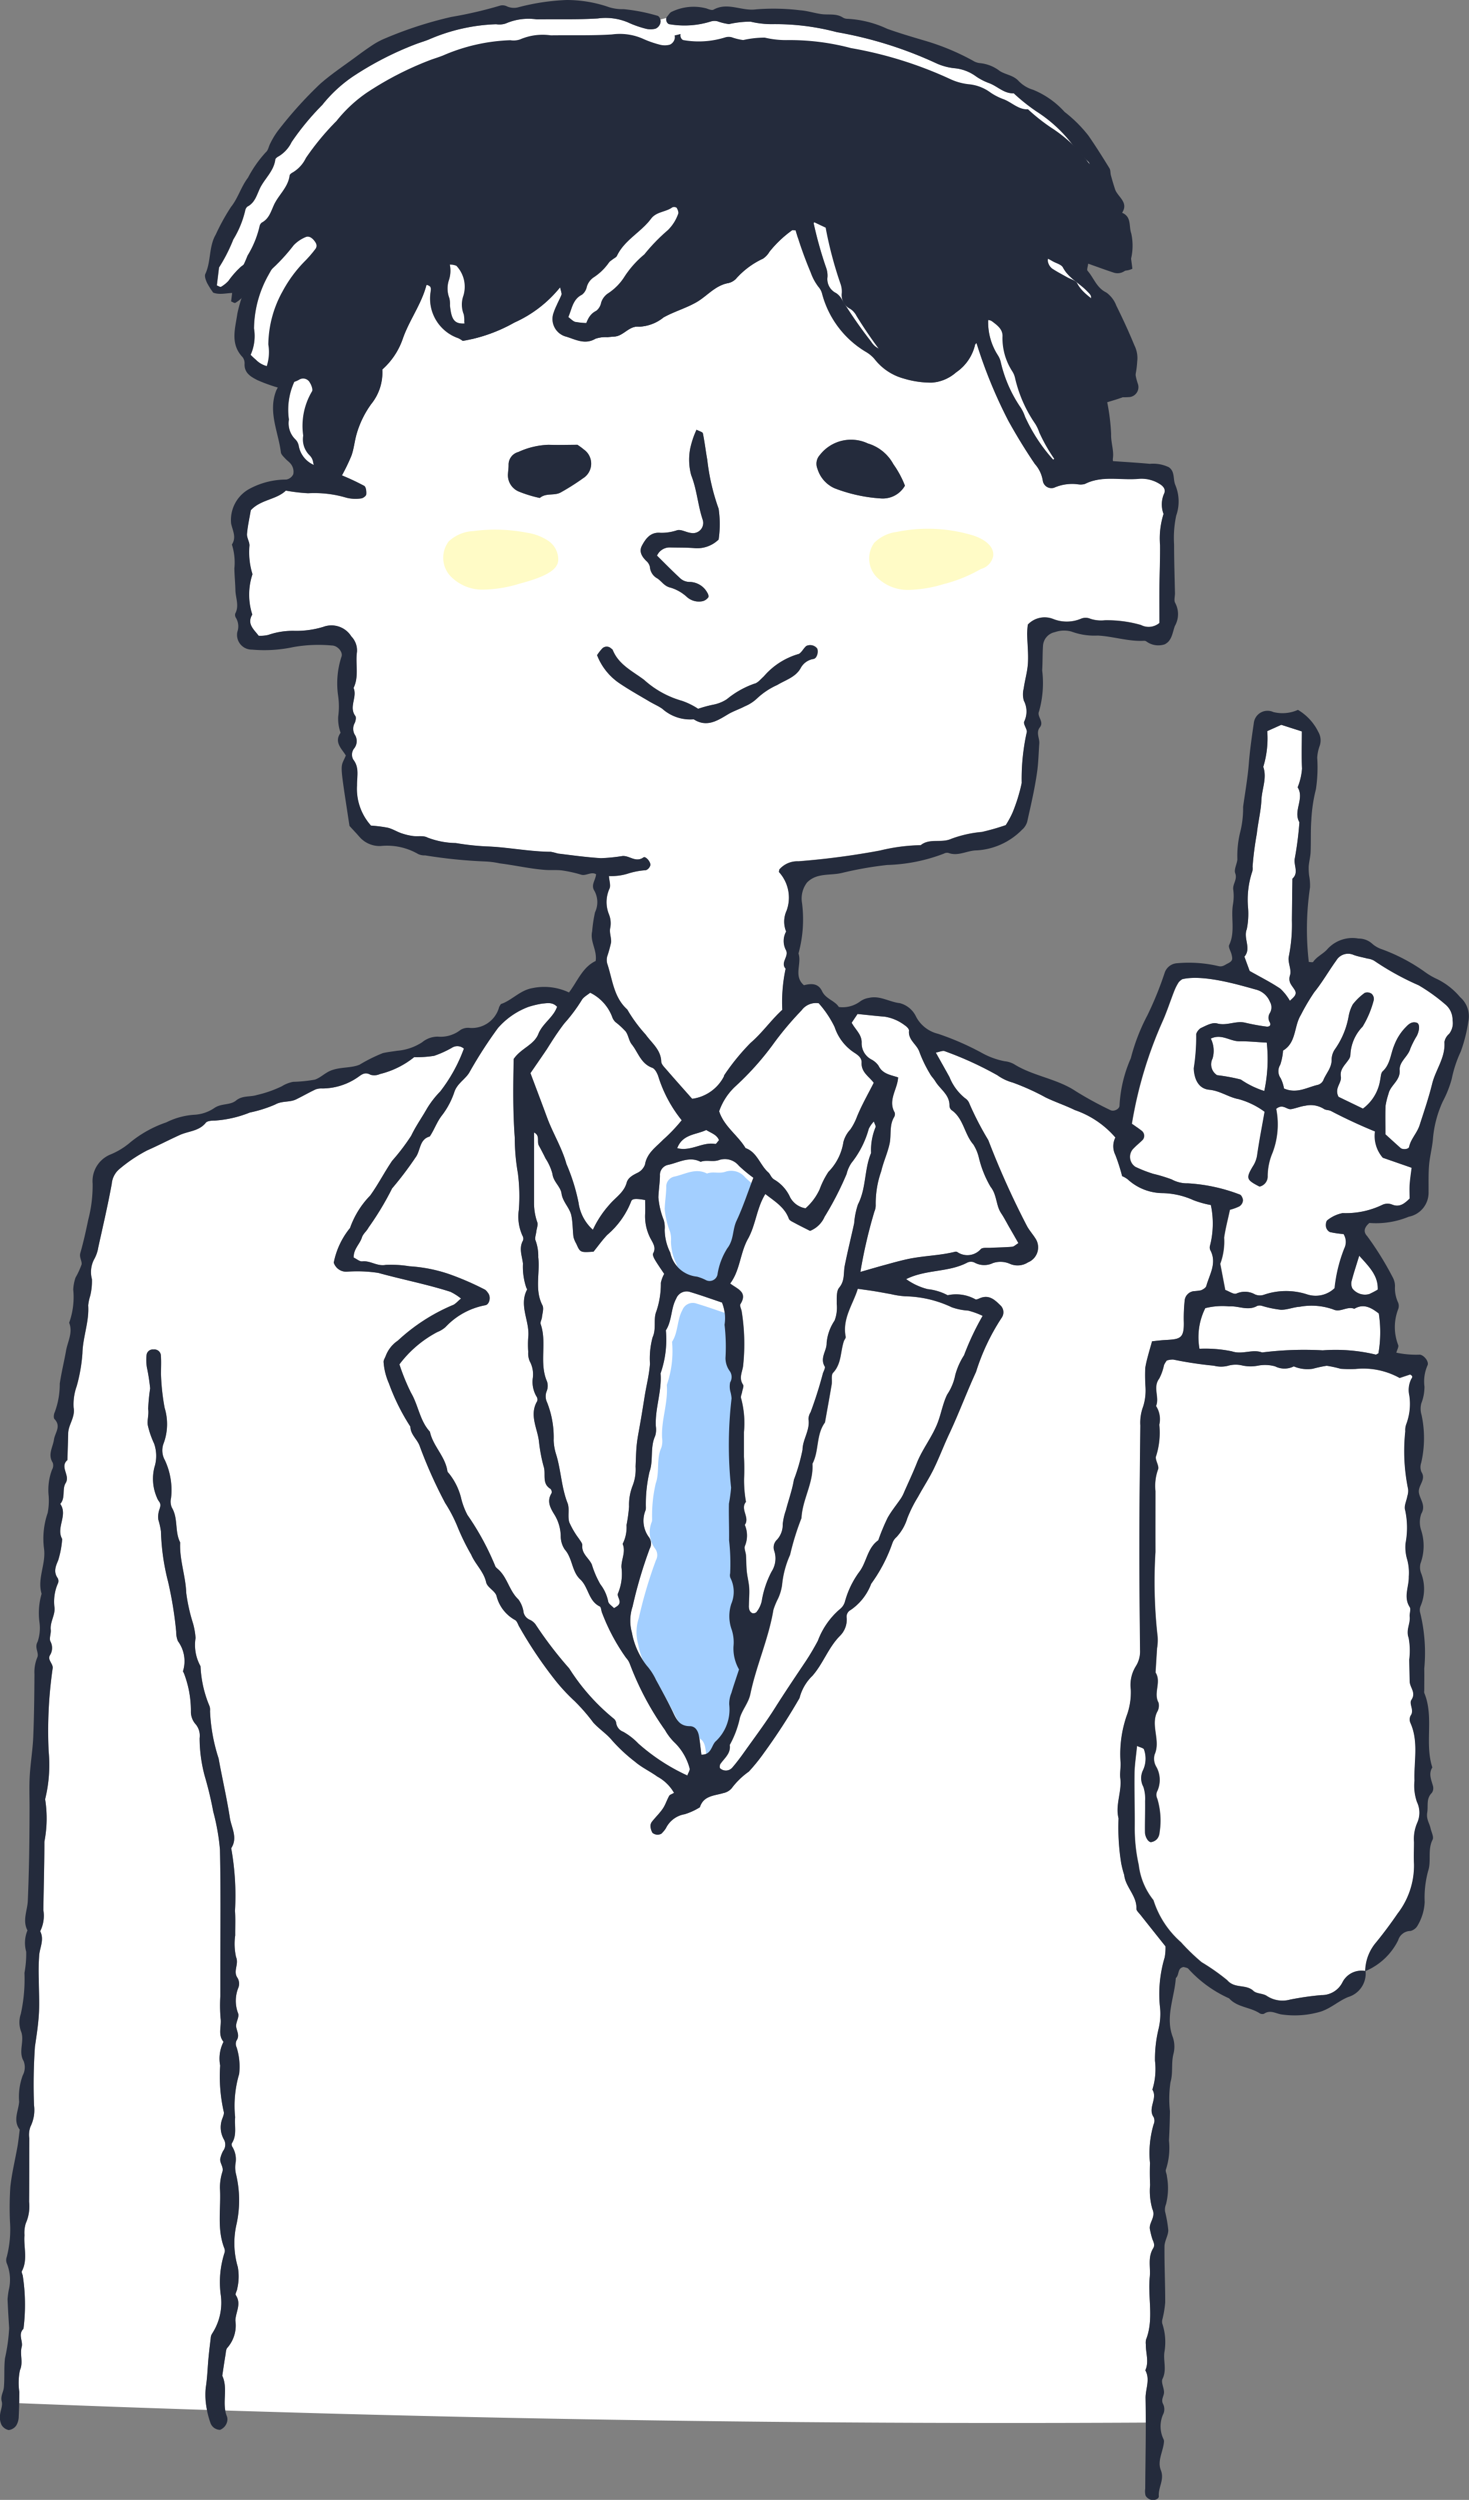 <?xml version="1.0" encoding="UTF-8"?> <svg xmlns="http://www.w3.org/2000/svg" xmlns:xlink="http://www.w3.org/1999/xlink" width="84.042" height="143" viewBox="0 0 84.042 143"><rect x="0" y="0" width="84.042" height="143" fill="#808080" stroke="none"/><defs><clipPath id="clip-path"><rect id="長方形_7039" data-name="長方形 7039" width="84.041" height="143" fill="none"></rect></clipPath></defs><g id="グループ_1509" data-name="グループ 1509" clip-path="url(#clip-path)"><path id="パス_114172" data-name="パス 114172" d="M42.022,18.086a.765.765,0,0,1,.493-.241c.673.047,1.1-.437,1.638-.689.378-.177.744-.38,1.117-.568a2.67,2.67,0,0,0,.376-.182,16.777,16.777,0,0,1,2.334-1.483c.226-.115.328-.536.548-.6a3.231,3.231,0,0,0,1.355-.915c.406-.381.816-.76,1.246-1.161l.647.306a22.5,22.5,0,0,0,.84,3.186,1.331,1.331,0,0,1,.084.549.885.885,0,0,0,.492.917,1.051,1.051,0,0,1,.351.4,26.039,26.039,0,0,0,1.66,2.387,1.017,1.017,0,0,0,.387.368c.756.344,1.513.693,2.293.972a1.485,1.485,0,0,0,1.221-.078c.241-.131.5-.2.619-.515a9.507,9.507,0,0,1,.463-.856,2.209,2.209,0,0,0,.344-1.321.907.907,0,0,1,.169-.506.412.412,0,0,1,.6-.14c.3.227.626.459.594.886a3.487,3.487,0,0,0,.554,1.961,1.2,1.2,0,0,1,.163.383,7.591,7.591,0,0,0,1.156,2.63,2.382,2.382,0,0,1,.236.5,9.576,9.576,0,0,0,1.61,2.459c.226-.175.39-.314.566-.434a.3.3,0,0,1,.46.122c.059.124.062.272.12.4a.356.356,0,0,0,.19.177,1.022,1.022,0,0,0,1.274-1.062,16.568,16.568,0,0,0-.487-2.017c-.095-.293-.408-.51-.54-.8-.16-.344-.724-.622-.384-1.057.254-.324.726-.121,1.05,0a2.777,2.777,0,0,0,1.226.184.572.572,0,0,0,.554-.755,3.583,3.583,0,0,1-.159-.671,3.629,3.629,0,0,0-.936-2.124c-.31-.4-.767-.689-.767-1.279,0-.112-.14-.234-.235-.333-.445-.461-1.057-.741-1.374-1.348-.089-.171-.381-.237-.58-.351-.28-.16-.569-.306-.837-.484-.211-.142-.327-.479-.23-.6a.67.67,0,0,1,.633-.207,1.126,1.126,0,0,1,.411.075,16.95,16.95,0,0,0,2.8.744,1.132,1.132,0,0,0,.959-.011c-.052-.444-.13-.889-.148-1.336a1.887,1.887,0,0,0-.388-1.422c-.108-.108-.071-.353-.117-.53a1.323,1.323,0,0,0-.177-.516c-.33-.385-.74-.7-.8-1.27-.011-.112-.169-.213-.262-.316-.221-.242-.452-.473-.66-.724a8.034,8.034,0,0,0-2.114-1.971,10.752,10.752,0,0,1-1.307-1.038c-.555.024-.925-.4-1.4-.578a3.412,3.412,0,0,1-.742-.376,2.47,2.47,0,0,0-1.272-.483,3.345,3.345,0,0,1-1.065-.305,22.83,22.83,0,0,0-5.647-1.76,13.72,13.72,0,0,0-3.708-.457A5.24,5.24,0,0,1,48.3,1.68a5.635,5.635,0,0,0-1.232.14,3.185,3.185,0,0,1-.659-.161.709.709,0,0,0-.39.013,5.044,5.044,0,0,1-2.34.156c-.142-.006-.235-.21-.192-.356q-.172.048-.346.085a.412.412,0,0,1-.012.246.485.485,0,0,1-.256.279,1.08,1.08,0,0,1-.546.01,5.927,5.927,0,0,1-1.043-.367A3.293,3.293,0,0,0,39.554,1.5c-1.161.073-2.329.036-3.493.052a3.268,3.268,0,0,0-1.77.235,1.14,1.14,0,0,1-.549.043,10.55,10.55,0,0,0-3.876.884c-.215.083-.436.152-.654.229a18.408,18.408,0,0,0-3.69,1.892A7.989,7.989,0,0,0,23.8,6.449a14.908,14.908,0,0,0-1.753,2.12,1.92,1.92,0,0,1-.737.815c-.078.041-.186.115-.195.184-.084.683-.637,1.112-.9,1.693-.172.378-.281.786-.689,1a.369.369,0,0,0-.133.232,5.636,5.636,0,0,1-.682,1.656,9.318,9.318,0,0,1-.816,1.6l-.124,1.025c.082.03.194.109.242.081a1.839,1.839,0,0,0,.42-.335,5.057,5.057,0,0,1,.73-.825,10.63,10.63,0,0,0,2.186-2.131,2,2,0,0,1,.675-.464c.178-.087.353.02.483.176s.219.32.082.5a6.721,6.721,0,0,1-.642.736,7.513,7.513,0,0,0-1.233,1.679,6.392,6.392,0,0,0-.818,3.044,2.631,2.631,0,0,1-.193,1.509,3.787,3.787,0,0,0,.3.281,1.355,1.355,0,0,0,1.67.218.429.429,0,0,1,.6.179c.093.138.187.416.119.5a3.86,3.86,0,0,0-.5,2.524,1.287,1.287,0,0,0,.372,1.139.682.682,0,0,1,.19.366,1.478,1.478,0,0,0,1.545,1.214,16.044,16.044,0,0,0,.933-1.848,10.528,10.528,0,0,0,.827-2.043,3.666,3.666,0,0,1,.957-1.814.511.511,0,0,0,.182-.355,3.258,3.258,0,0,1,.675-1.8,11.5,11.5,0,0,0,.638-1.361c.394-.889.8-1.772,1.2-2.661a.955.955,0,0,1,1.243-.55,1.737,1.737,0,0,1,.4,1.714,1.527,1.527,0,0,0,.02,1.061,1.581,1.581,0,0,1,.032.416c.1.942.3,1.15,1.247.98a5.957,5.957,0,0,0,2.183-.8,14.541,14.541,0,0,1,2-1.23,2.668,2.668,0,0,0,.656-.508c.786-.707,1.587-1.393,2.438-2.02.075-.056.177-.1.213-.177.433-.911,1.376-1.351,1.95-2.124.309-.416.837-.376,1.211-.649a.264.264,0,0,1,.253.019c.061.1.128.271.083.357a2.434,2.434,0,0,1-.591.925,10.431,10.431,0,0,0-1.34,1.383,5.667,5.667,0,0,0-1.186,1.351,3.162,3.162,0,0,1-.888.876.991.991,0,0,0-.4.536.768.768,0,0,1-.277.462c-.526.261-.571.784-.783,1.284.148.1.3.281.446.281a4.089,4.089,0,0,0,2.189-.221,1.97,1.97,0,0,0,1.514-.557" transform="translate(-5.359 -0.444)" fill="#fff"></path><path id="パス_114173" data-name="パス 114173" d="M43.193,19.395a.765.765,0,0,1,.493-.241c.673.047,1.1-.437,1.638-.689.378-.177.744-.38,1.116-.568a2.678,2.678,0,0,0,.376-.182,16.811,16.811,0,0,1,2.334-1.483c.227-.115.33-.536.549-.6a3.231,3.231,0,0,0,1.355-.915c.406-.381.816-.76,1.246-1.161l.647.306a22.408,22.408,0,0,0,.84,3.186,1.33,1.33,0,0,1,.083.549.885.885,0,0,0,.492.917,1.051,1.051,0,0,1,.351.4A26.031,26.031,0,0,0,56.374,21.3a1.032,1.032,0,0,0,.387.368c.756.344,1.513.693,2.294.972a1.483,1.483,0,0,0,1.22-.078c.241-.131.5-.2.62-.515a9.161,9.161,0,0,1,.462-.856,2.2,2.2,0,0,0,.343-1.321.913.913,0,0,1,.17-.506.412.412,0,0,1,.6-.14c.3.227.626.459.594.886a3.487,3.487,0,0,0,.554,1.961,1.2,1.2,0,0,1,.163.383,7.591,7.591,0,0,0,1.156,2.63,2.378,2.378,0,0,1,.235.5,9.6,9.6,0,0,0,1.611,2.459c.226-.175.39-.314.566-.434a.3.3,0,0,1,.46.122c.058.124.062.272.119.4a.361.361,0,0,0,.19.177,1.022,1.022,0,0,0,1.274-1.062,16.437,16.437,0,0,0-.487-2.017c-.094-.293-.407-.51-.54-.8-.159-.344-.723-.622-.383-1.057.253-.324.726-.121,1.05,0a2.78,2.78,0,0,0,1.226.184.572.572,0,0,0,.554-.755,3.529,3.529,0,0,1-.159-.671,3.633,3.633,0,0,0-.936-2.124c-.31-.4-.767-.689-.767-1.279,0-.112-.14-.234-.235-.333-.444-.461-1.056-.741-1.374-1.348-.089-.171-.381-.237-.58-.351-.28-.16-.569-.306-.837-.484-.212-.142-.327-.479-.23-.6a.667.667,0,0,1,.633-.206,1.113,1.113,0,0,1,.411.074,16.95,16.95,0,0,0,2.8.744,1.131,1.131,0,0,0,.958-.011c-.052-.444-.129-.889-.147-1.336a1.887,1.887,0,0,0-.388-1.422c-.108-.108-.071-.353-.117-.53a1.312,1.312,0,0,0-.178-.516c-.329-.385-.74-.7-.795-1.27-.011-.112-.17-.213-.263-.316-.22-.242-.451-.473-.659-.724A8.037,8.037,0,0,0,65.834,8.13a10.693,10.693,0,0,1-1.307-1.038c-.555.024-.926-.4-1.4-.578a3.386,3.386,0,0,1-.74-.376,2.477,2.477,0,0,0-1.273-.483,3.345,3.345,0,0,1-1.065-.305A22.83,22.83,0,0,0,54.4,3.59a13.725,13.725,0,0,0-3.709-.457,5.2,5.2,0,0,1-1.227-.143,5.635,5.635,0,0,0-1.232.14,3.2,3.2,0,0,1-.659-.161.707.707,0,0,0-.39.013,5.046,5.046,0,0,1-2.341.156c-.142-.006-.234-.21-.191-.356q-.172.048-.346.085a.412.412,0,0,1-.012.246.485.485,0,0,1-.256.279,1.08,1.08,0,0,1-.546.01,5.927,5.927,0,0,1-1.043-.367,3.293,3.293,0,0,0-1.726-.226c-1.161.073-2.329.036-3.494.052a3.27,3.27,0,0,0-1.77.235,1.14,1.14,0,0,1-.549.043,10.55,10.55,0,0,0-3.875.884c-.215.083-.436.152-.654.229a18.421,18.421,0,0,0-3.689,1.892,7.989,7.989,0,0,0-1.727,1.613,14.955,14.955,0,0,0-1.753,2.12,1.92,1.92,0,0,1-.737.815c-.078.041-.186.115-.195.184-.084.683-.637,1.112-.9,1.693-.172.378-.281.786-.69,1a.368.368,0,0,0-.133.232,5.612,5.612,0,0,1-.682,1.656,9.315,9.315,0,0,1-.816,1.6l-.124,1.025c.082.03.193.109.242.081a1.839,1.839,0,0,0,.42-.335,5.057,5.057,0,0,1,.73-.825,10.612,10.612,0,0,0,2.186-2.131,2,2,0,0,1,.675-.464c.178-.087.353.02.483.176s.219.32.082.5a6.721,6.721,0,0,1-.642.736A7.513,7.513,0,0,0,21.88,17.5a6.392,6.392,0,0,0-.818,3.044,2.631,2.631,0,0,1-.193,1.509,3.786,3.786,0,0,0,.3.281,1.354,1.354,0,0,0,1.67.218.429.429,0,0,1,.6.179c.093.138.187.416.119.5a3.86,3.86,0,0,0-.5,2.524,1.287,1.287,0,0,0,.372,1.139.682.682,0,0,1,.19.366,1.478,1.478,0,0,0,1.545,1.214,16.089,16.089,0,0,0,.933-1.847,10.553,10.553,0,0,0,.827-2.043,3.666,3.666,0,0,1,.957-1.814.511.511,0,0,0,.182-.355,3.26,3.26,0,0,1,.675-1.8,11.492,11.492,0,0,0,.638-1.361c.395-.889.8-1.772,1.2-2.661a.955.955,0,0,1,1.243-.55,1.737,1.737,0,0,1,.4,1.714,1.527,1.527,0,0,0,.02,1.061,1.581,1.581,0,0,1,.032.416c.1.942.3,1.15,1.246.98a5.948,5.948,0,0,0,2.183-.8,14.548,14.548,0,0,1,2-1.23,2.651,2.651,0,0,0,.656-.508c.786-.707,1.587-1.393,2.438-2.02.075-.056.177-.1.213-.177.433-.911,1.375-1.351,1.95-2.124.309-.415.837-.376,1.211-.649a.264.264,0,0,1,.253.019c.061.1.128.271.083.357a2.434,2.434,0,0,1-.591.925,10.431,10.431,0,0,0-1.34,1.383,5.667,5.667,0,0,0-1.186,1.351,3.162,3.162,0,0,1-.888.876.991.991,0,0,0-.4.536.766.766,0,0,1-.277.462c-.525.261-.57.784-.782,1.284.148.1.3.281.447.281a4.087,4.087,0,0,0,2.189-.221,1.97,1.97,0,0,0,1.514-.557" transform="translate(-5.712 -0.839)" fill="#242b3c"></path><path id="パス_114174" data-name="パス 114174" d="M69.68,97.135a5.094,5.094,0,0,0,.054-2.351,5.326,5.326,0,0,1-.994-.279A4.53,4.53,0,0,0,67,94.1a2.981,2.981,0,0,1-2.01-.782,1.327,1.327,0,0,0-.327-.189,10.815,10.815,0,0,0-.387-1.211,1.107,1.107,0,0,1,0-1,5.35,5.35,0,0,0-2.332-1.573c-.538-.265-1.115-.455-1.656-.715a13.623,13.623,0,0,0-1.893-.857,2.748,2.748,0,0,1-.874-.415,19.9,19.9,0,0,0-3-1.375c-.12-.065-.334.043-.529.074.286.511.536.954.783,1.4a2.954,2.954,0,0,0,.89,1.209.619.619,0,0,1,.256.325A17.666,17.666,0,0,0,57,91.067a47.841,47.841,0,0,0,2.214,4.919c.133.242.321.453.469.686a.924.924,0,0,1-.411,1.386,1.094,1.094,0,0,1-1.056.075,1.347,1.347,0,0,0-.953-.033,1.145,1.145,0,0,1-1.057-.033.484.484,0,0,0-.4,0c-1.08.573-2.361.382-3.506.95a3.625,3.625,0,0,0,1.228.572,3.152,3.152,0,0,1,1.147.35,2.281,2.281,0,0,1,1.591.235c.07.024.174-.032.256-.066.545-.228.878.121,1.212.45a.547.547,0,0,1,.045.651,12.3,12.3,0,0,0-1.48,3.119c-.537,1.168-.985,2.379-1.534,3.547-.312.665-.57,1.357-.893,2.017-.265.54-.6,1.046-.886,1.574a7.561,7.561,0,0,0-.619,1.238,2.755,2.755,0,0,1-.616,1.068.814.814,0,0,0-.234.344,8.9,8.9,0,0,1-1.214,2.327,3.153,3.153,0,0,1-1.175,1.5.435.435,0,0,0-.226.466,1.312,1.312,0,0,1-.388,1.016c-.665.672-.957,1.581-1.57,2.28a2.673,2.673,0,0,0-.74,1.274,34.991,34.991,0,0,1-2.036,3.139,10.49,10.49,0,0,1-.865,1.069,4.363,4.363,0,0,0-.986.961.862.862,0,0,1-.477.27c-.518.156-1.129.143-1.336.809a3.6,3.6,0,0,1-.875.4,1.465,1.465,0,0,0-1.069.8,1.64,1.64,0,0,1-.261.314.454.454,0,0,1-.51-.053.857.857,0,0,1-.112-.375.4.4,0,0,1,.084-.259c.2-.255.441-.483.622-.75.151-.222.23-.491.362-.726.04-.071.154-.1.279-.174a2.422,2.422,0,0,0-.955-.931c-.414-.3-.887-.517-1.272-.846a9.409,9.409,0,0,1-1.317-1.224c-.3-.369-.733-.645-1.073-1.019a10.789,10.789,0,0,0-1.079-1.235,10.627,10.627,0,0,1-1.038-1.107,24.078,24.078,0,0,1-2.15-3.191c-.057-.122-.115-.284-.218-.335a2.168,2.168,0,0,1-1.054-1.392c-.1-.286-.525-.475-.587-.755-.139-.626-.619-1.032-.855-1.582a13.13,13.13,0,0,1-.791-1.613,8.133,8.133,0,0,0-.7-1.344,26.353,26.353,0,0,1-1.461-3.266c-.13-.376-.525-.653-.532-1.108a12.091,12.091,0,0,1-1.23-2.478,3.68,3.68,0,0,1-.305-1.193c-.021-.118.082-.258.126-.388a1.843,1.843,0,0,1,.689-.861,10.724,10.724,0,0,1,3.124-2.025c.162-.052.287-.219.49-.381a3.059,3.059,0,0,0-.612-.389c-1.353-.432-2.75-.7-4.118-1.079A8.078,8.078,0,0,0,20.3,98.6a.748.748,0,0,1-.743-.519,4.508,4.508,0,0,1,.931-1.982,5.053,5.053,0,0,1,1.152-1.855c.459-.636.817-1.344,1.26-1.992a11.923,11.923,0,0,0,1.089-1.434c.258-.543.6-1.02.892-1.536a5.383,5.383,0,0,1,.766-.99A9.041,9.041,0,0,0,27,85.837a.57.57,0,0,0-.689-.047,5.863,5.863,0,0,1-1.009.457,6.209,6.209,0,0,1-1.148.078,5,5,0,0,1-1.959.966.778.778,0,0,1-.533.043c-.311-.173-.48-.04-.723.135a3.605,3.605,0,0,1-2.038.648.971.971,0,0,0-.385.052c-.378.178-.741.388-1.117.571s-.809.07-1.207.3a7.475,7.475,0,0,1-1.44.453,6.479,6.479,0,0,1-2,.46c-.178,0-.433.016-.522.128-.387.484-1,.473-1.492.7-.621.282-1.229.6-1.855.876a8.545,8.545,0,0,0-1.6,1.075,1.242,1.242,0,0,0-.429.835c-.223,1.222-.506,2.433-.774,3.647a1.981,1.981,0,0,1-.216.654,1.561,1.561,0,0,0-.142,1.165,3.571,3.571,0,0,1-.1.959,2.763,2.763,0,0,0-.114.541c.064.934-.308,1.809-.33,2.74a9.341,9.341,0,0,1-.33,1.888,3.06,3.06,0,0,0-.173,1.221c.1.556-.3.964-.312,1.473s-.029,1.017-.045,1.527c-.459.4.178.872-.1,1.316-.218.346.006.845-.31,1.191.457.646-.261,1.357.111,2.008a5.336,5.336,0,0,1-.228,1.219c-.16.369-.272.673-.023,1.03a.34.34,0,0,1,.015.272,2.589,2.589,0,0,0-.21,1.353c.072.455-.259.855-.209,1.321.024.22-.1.478-.019.665a.77.77,0,0,1-.02.779c-.177.289.211.508.146.784a25.041,25.041,0,0,0-.228,4.708,8.22,8.22,0,0,1-.2,2.755,6.943,6.943,0,0,1-.043,2.432c0,1.3-.041,2.608-.058,3.911a1.972,1.972,0,0,1-.183,1.209c.237.455,0,.885-.052,1.33a11.9,11.9,0,0,0-.027,1.395c0,.652.044,1.307.008,1.957s-.135,1.284-.229,1.923a31.861,31.861,0,0,0-.052,3.347,2.132,2.132,0,0,1-.2,1.216,1.35,1.35,0,0,0-.069.677c-.007,1.211,0,2.421-.012,3.631a2.4,2.4,0,0,1-.188,1.226,1.786,1.786,0,0,0-.077.684c-.057.683.2,1.388-.147,2.054-.031.059.024.166.047.249A10.965,10.965,0,0,1,1.8,159.07c-.328.322-.014.71-.1,1.031-.119.443.1.874-.1,1.334a3.536,3.536,0,0,0-.037,1.244c0,.214,0,.428-.008.642q4.822.191,9.645.351l1.111.035a3.278,3.278,0,0,1-.08-1.269c.079-.485.1-.969.136-1.455.036-.462.094-.922.149-1.381a.514.514,0,0,1,.082-.262,3.234,3.234,0,0,0,.487-2.251,5.486,5.486,0,0,1,.209-2.335.382.382,0,0,0,.008-.275c-.448-1.123-.186-2.3-.258-3.449a2.987,2.987,0,0,1,.144-.954c.081-.295-.2-.516-.112-.795a1.676,1.676,0,0,1,.147-.383.6.6,0,0,0,.052-.654,1.4,1.4,0,0,1-.091-1.207c.047-.126.117-.289.075-.4a9.148,9.148,0,0,1-.2-2.626,2.116,2.116,0,0,1,.191-1.359c-.341-.413-.1-.9-.168-1.355a8.853,8.853,0,0,1-.013-1.256c0-.466,0-.932,0-1.4,0-2.326.029-4.653-.022-6.978a12.51,12.51,0,0,0-.385-2.181,20.314,20.314,0,0,0-.478-2.006,8.356,8.356,0,0,1-.3-2.193,1.026,1.026,0,0,0-.211-.777,1.073,1.073,0,0,1-.288-.766,6.015,6.015,0,0,0-.4-2.172c-.017-.043-.064-.1-.051-.126a1.923,1.923,0,0,0-.291-1.705,1.368,1.368,0,0,1-.1-.54,21.764,21.764,0,0,0-.464-2.862,12.884,12.884,0,0,1-.407-2.876,4.228,4.228,0,0,0-.149-.665,1.269,1.269,0,0,1,.038-.523c.057-.18.138-.339.008-.517a.935.935,0,0,1-.134-.244,2.675,2.675,0,0,1-.1-1.852,2.134,2.134,0,0,0-.057-1.226,5.183,5.183,0,0,1-.36-1.045c-.047-.3.071-.6.021-.934a10.536,10.536,0,0,1,.115-1.179,12.011,12.011,0,0,0-.193-1.224,2.913,2.913,0,0,1-.012-.689.358.358,0,0,1,.4-.309.371.371,0,0,1,.413.295c.034.367.01.74.01,1.125a12.814,12.814,0,0,0,.209,1.91,3.169,3.169,0,0,1-.069,2.061,1.134,1.134,0,0,0,.078.923,4.022,4.022,0,0,1,.358,2.172.878.878,0,0,0,.043.543c.377.621.157,1.376.48,2-.05.98.312,1.91.346,2.888a10,10,0,0,0,.394,1.762,4.221,4.221,0,0,1,.139.816,2.494,2.494,0,0,0,.284,1.615,6.607,6.607,0,0,0,.517,2.288.673.673,0,0,1,.027.277,10.055,10.055,0,0,0,.489,2.705c.205,1.133.468,2.256.644,3.394.089.575.47,1.147.078,1.745a15.269,15.269,0,0,1,.216,3.586c.034.464.009.932.013,1.4a3.456,3.456,0,0,0,.049,1.24c.178.419-.194.814.088,1.2a.663.663,0,0,1,.051.536,2,2,0,0,0-.02,1.488c.081.216-.159.539-.11.786.054.271.207.5.011.781a.472.472,0,0,0,.017.387,3.7,3.7,0,0,1,.141,1.513,6.406,6.406,0,0,0-.229,2.473c-.05.5.117,1.023-.191,1.494a.257.257,0,0,0,.043.219,1.361,1.361,0,0,1,.166.941,1.593,1.593,0,0,0,.02.551A6.433,6.433,0,0,1,14,153.05a4.812,4.812,0,0,0,.064,2.478,3.058,3.058,0,0,1-.027,1.224c-.009.134-.137.314-.087.39.34.506-.013.976-.023,1.459a1.937,1.937,0,0,1-.455,1.547c-.084.08-.087.256-.109.39-.067.4-.125.809-.187,1.214.3.634.057,1.331.172,1.987q16.406.516,32.82.663,9.921.086,19.841.029c0-.466,0-.932-.011-1.4-.01-.534.276-1.075-.015-1.6.221-.488.022-.984.03-1.477a.833.833,0,0,1,.011-.278c.459-1.172.093-2.392.213-3.582.056-.547-.128-1.121.194-1.638.112-.18.032-.346-.041-.522a4.172,4.172,0,0,1-.136-.531c-.109-.407.357-.712.13-1.2a3.761,3.761,0,0,1-.128-1.371c-.017-.419-.02-.839-.006-1.257a5.772,5.772,0,0,1,.212-2.207.5.5,0,0,0,0-.409c-.36-.517.247-1.066-.073-1.573a3.959,3.959,0,0,0,.149-1.652,7.343,7.343,0,0,1,.2-1.786,3.683,3.683,0,0,0,.079-1.385,7.285,7.285,0,0,1,.279-2.741,3.051,3.051,0,0,0,.048-.63c-.462-.58-.952-1.193-1.438-1.809-.087-.109-.23-.233-.226-.345.029-.744-.624-1.23-.7-1.931a6.439,6.439,0,0,1-.17-.666,12.791,12.791,0,0,1-.152-2.571c-.2-.777.2-1.527.1-2.3-.038-.32.044-.653.011-.974a6.693,6.693,0,0,1,.355-2.6,3.848,3.848,0,0,0,.235-1.5,2.028,2.028,0,0,1,.294-1.337,1.589,1.589,0,0,0,.237-.924c-.02-2-.041-4-.038-6,0-2.28.03-4.56.054-6.84a2.634,2.634,0,0,1,.163-1.087A3.106,3.106,0,0,0,66,105.214a9.835,9.835,0,0,1-.015-1.11,15.6,15.6,0,0,1,.388-1.525c.235-.024.457-.055.681-.068.921-.054,1.172-.047,1.134-1.115a10.134,10.134,0,0,1,.047-1.117.6.6,0,0,1,.522-.567,3.373,3.373,0,0,0,.412-.049c.12-.047.279-.145.309-.251.181-.656.607-1.286.247-2.01a.368.368,0,0,1-.043-.267" transform="translate(-0.459 -25.853)" fill="#fff"></path><path id="パス_114175" data-name="パス 114175" d="M61.973,25.3A27.336,27.336,0,0,0,63.8,29.764c.467.842.969,1.67,1.513,2.464a1.868,1.868,0,0,1,.456.973.5.5,0,0,0,.64.385,2.588,2.588,0,0,1,1.363-.209.862.862,0,0,0,.415-.022c.973-.491,2.019-.2,3.028-.286a1.958,1.958,0,0,1,1.208.269c.237.145.373.307.3.543a1.522,1.522,0,0,0-.045,1.193,4.577,4.577,0,0,0-.2,1.784c.008.79-.027,1.58-.035,2.369-.007.7,0,1.392,0,2.082a.956.956,0,0,1-1.061.12,6.979,6.979,0,0,0-2.064-.27,1.979,1.979,0,0,1-.823-.082.681.681,0,0,0-.515-.018,2.1,2.1,0,0,1-1.633.021,1.321,1.321,0,0,0-1.435.325,5.058,5.058,0,0,0-.039.526c.012.559.078,1.12.045,1.676-.029.487-.173.967-.242,1.453a1.37,1.37,0,0,0,.006.69,1.332,1.332,0,0,1,.024,1.2c-.073.155.207.467.14.635a12.245,12.245,0,0,0-.284,2.88,9.746,9.746,0,0,1-.531,1.712,5.488,5.488,0,0,1-.383.7,12.879,12.879,0,0,1-1.365.39,6.752,6.752,0,0,0-1.753.394c-.575.261-1.233-.053-1.746.363a10.615,10.615,0,0,0-2.333.307,44.039,44.039,0,0,1-4.666.615,1.368,1.368,0,0,0-1.09.467c-.007.062-.036.128-.015.152a2.171,2.171,0,0,1,.431,2.205,1.507,1.507,0,0,0-.025,1.205,1.12,1.12,0,0,0-.006,1.071c.181.353-.337.7-.023,1.057a9.091,9.091,0,0,0-.189,2.35c-.642.583-1.136,1.308-1.814,1.891a12.593,12.593,0,0,0-1.492,1.825c-.028.035-.027.091-.052.129a2.4,2.4,0,0,1-1.8,1.246c-.506-.573-1-1.122-1.481-1.68-.118-.137-.284-.3-.289-.455-.022-.678-.554-1.064-.888-1.538a8.4,8.4,0,0,1-1.057-1.439c-.781-.7-.84-1.716-1.145-2.623a.815.815,0,0,1,0-.416,6.906,6.906,0,0,0,.219-.79c.026-.263-.1-.544-.054-.8a1.368,1.368,0,0,0-.061-.8,1.858,1.858,0,0,1,.028-1.489c.078-.179-.015-.434-.034-.714a3.234,3.234,0,0,0,1.04-.125,4.354,4.354,0,0,1,1.079-.21A.432.432,0,0,0,43.3,55.2c.054-.181-.267-.552-.386-.467-.443.317-.8-.106-1.2-.078a9.652,9.652,0,0,1-1.24.124c-.823-.05-1.642-.168-2.462-.265a3.97,3.97,0,0,0-.4-.1c-1.24,0-2.459-.267-3.693-.307a14.926,14.926,0,0,1-1.747-.192,4.715,4.715,0,0,1-1.633-.321c-.224-.12-.548-.044-.824-.083a3.517,3.517,0,0,1-.659-.159c-.263-.091-.506-.249-.772-.314a7.914,7.914,0,0,0-.962-.122,3.146,3.146,0,0,1-.8-2.3c-.01-.5.15-1.015-.218-1.48a.578.578,0,0,1,.071-.656.677.677,0,0,0,.007-.784.682.682,0,0,1,.015-.661c.047-.12.089-.311.028-.392-.385-.52.128-1.084-.1-1.6.324-.663.094-1.38.195-2.065a1.156,1.156,0,0,0-.325-.886,1.338,1.338,0,0,0-1.6-.545,5.243,5.243,0,0,1-1.642.228,4.308,4.308,0,0,0-1.507.233,1.864,1.864,0,0,1-.55.049c-.284-.372-.686-.682-.365-1.213a3.693,3.693,0,0,1,.011-2.309,4.212,4.212,0,0,1-.172-1.652c-.006-.219-.159-.44-.141-.651.037-.456.141-.906.216-1.355.566-.616,1.471-.6,2.007-1.124a9.886,9.886,0,0,0,1.272.151,6.441,6.441,0,0,1,2.2.258,2.116,2.116,0,0,0,.83.039c.109-.008.285-.136.295-.225.018-.163-.009-.429-.114-.492a13.674,13.674,0,0,0-1.277-.6,10.864,10.864,0,0,0,.548-1.137c.137-.389.175-.811.286-1.209a5.523,5.523,0,0,1,.846-1.74,2.863,2.863,0,0,0,.631-1.972,4.156,4.156,0,0,0,1.154-1.709c.367-1.09,1.089-2.02,1.375-3.138.318.058.247.272.235.413a2.4,2.4,0,0,0,1.595,2.645,1.882,1.882,0,0,1,.246.151,9.057,9.057,0,0,0,2.955-1.053,7.064,7.064,0,0,0,2.619-2.022c.047.247.108.362.076.44-.138.342-.335.663-.448,1.011a1.044,1.044,0,0,0,.649,1.361c.555.152,1.115.514,1.741.138a1.773,1.773,0,0,1,.687-.09c.139-.015.279-.025.418-.037.521-.045.816-.626,1.392-.563a2.369,2.369,0,0,0,1.4-.531c.6-.335,1.288-.528,1.886-.872s1.042-.928,1.765-1.081a.889.889,0,0,0,.483-.246,4.69,4.69,0,0,1,1.555-1.161,1.186,1.186,0,0,0,.367-.391,6.465,6.465,0,0,1,1.3-1.234c.028-.023.091,0,.2,0a23.114,23.114,0,0,0,.868,2.427,2.946,2.946,0,0,0,.459.839.89.89,0,0,1,.186.362,5.512,5.512,0,0,0,2.483,3.316,1.906,1.906,0,0,1,.523.43,3.177,3.177,0,0,0,1.686,1.115,5.343,5.343,0,0,0,1.594.228,2.367,2.367,0,0,0,1.38-.587,2.625,2.625,0,0,0,1.08-1.566c0-.04.053-.075.084-.115M46.052,46.228a4.09,4.09,0,0,0-.923-.455,5.435,5.435,0,0,1-2.169-1.2c-.653-.494-1.452-.865-1.79-1.7-.016-.039-.064-.068-.1-.1a.36.36,0,0,0-.5,0,2.8,2.8,0,0,0-.3.385,3.435,3.435,0,0,0,1.346,1.653c.538.36,1.1.675,1.662,1.006.238.141.5.25.723.408a2.4,2.4,0,0,0,1.8.6c.721.466,1.317.1,1.928-.267.316-.192.677-.307,1.006-.479a2.3,2.3,0,0,0,.693-.45,4.2,4.2,0,0,1,1.151-.765c.472-.286,1.054-.449,1.339-.961a1.008,1.008,0,0,1,.744-.53c.2-.045.288-.42.2-.6a.508.508,0,0,0-.619-.14c-.171.146-.3.436-.474.468A4.124,4.124,0,0,0,49.8,44.38c-.174.152-.344.378-.545.415a5.182,5.182,0,0,0-1.563.883,2.119,2.119,0,0,1-.762.311,7.3,7.3,0,0,0-.881.239m-.1-15.959a5.107,5.107,0,0,0-.358,1.074,3.394,3.394,0,0,0,.056,1.519c.328.823.378,1.7.65,2.525a.584.584,0,0,1-.655.782c-.27-.026-.557-.216-.793-.158a2.8,2.8,0,0,1-.948.15c-.57-.058-.848.318-1.071.734-.179.335-.008.617.24.866a.664.664,0,0,1,.209.347.809.809,0,0,0,.42.661c.257.166.4.453.765.532a2.418,2.418,0,0,1,.944.545,1.028,1.028,0,0,0,.9.225.581.581,0,0,0,.307-.214c.036-.045,0-.183-.044-.251a1.171,1.171,0,0,0-1.009-.633.81.81,0,0,1-.51-.172c-.476-.431-.922-.893-1.369-1.334A.8.8,0,0,1,44.4,37c.464.013.929,0,1.39.037a1.766,1.766,0,0,0,1.426-.487,6.038,6.038,0,0,0,0-1.763,12.366,12.366,0,0,1-.65-2.811c-.091-.5-.145-1-.249-1.5-.016-.079-.205-.122-.367-.21m11.927,3.2a5.6,5.6,0,0,0-.665-1.233,2.451,2.451,0,0,0-1.455-1.18,2.256,2.256,0,0,0-2.748.659.74.74,0,0,0-.138.784,1.779,1.779,0,0,0,.976,1.118,8.925,8.925,0,0,0,2.675.585,1.462,1.462,0,0,0,1.355-.733M39.144,31.131c-.532,0-1.091.017-1.647,0a4.448,4.448,0,0,0-1.737.413.747.747,0,0,0-.558.721c0,.185-.027.371-.038.556a1.015,1.015,0,0,0,.644.993,7.063,7.063,0,0,0,1.18.359c.346-.3.828-.116,1.191-.314a13.314,13.314,0,0,0,1.285-.814A.987.987,0,0,0,39.51,31.4a3.6,3.6,0,0,0-.366-.269" transform="translate(-6.105 -5.685)" fill="#fff"></path><path id="パス_114176" data-name="パス 114176" d="M106.164,146.336a1.215,1.215,0,0,0-1.3.629,1.33,1.33,0,0,1-1.218.749,16.64,16.64,0,0,0-1.785.256,1.628,1.628,0,0,1-1.334-.207c-.216-.153-.584-.117-.767-.289-.426-.4-1.071-.11-1.5-.612a12.035,12.035,0,0,0-1.464-1.029,11.644,11.644,0,0,1-1.184-1.145,5.332,5.332,0,0,1-1.573-2.406,3.957,3.957,0,0,1-.842-2.01,9.61,9.61,0,0,1-.23-2.161c.009-1.023-.028-2.046-.013-3.069.008-.5.09-1,.146-1.584.2.095.369.122.4.2a1.561,1.561,0,0,1-.068,1.217,1.036,1.036,0,0,0,.034.922,2.216,2.216,0,0,1,.1.815c.008.6-.016,1.21-.008,1.814a.832.832,0,0,0,.133.382c.042.073.151.165.214.154a.586.586,0,0,0,.333-.172.64.64,0,0,0,.15-.376,4.3,4.3,0,0,0-.128-1.928.528.528,0,0,1-.027-.391,1.533,1.533,0,0,0-.047-1.468.891.891,0,0,1-.079-.68c.355-.8-.242-1.639.141-2.429a.709.709,0,0,0,.082-.529c-.311-.562.177-1.187-.172-1.73q.043-.69.085-1.381a2.8,2.8,0,0,0,.034-.658,27.976,27.976,0,0,1-.125-4.854c-.009-1.161,0-2.323,0-3.485a2.786,2.786,0,0,1,.146-1.23c.091-.2-.2-.578-.107-.777a4.423,4.423,0,0,0,.182-1.785,1.4,1.4,0,0,0-.186-1.071c.208-.5-.2-1.066.182-1.57a2.944,2.944,0,0,0,.274-.777,1.6,1.6,0,0,1,.156-.256,1.084,1.084,0,0,1,.379-.056,21.441,21.441,0,0,0,2.32.351,1.6,1.6,0,0,0,.786.01,1.577,1.577,0,0,1,.828-.025,2.24,2.24,0,0,0,.927.009,2.113,2.113,0,0,1,.964.045,1.192,1.192,0,0,0,1.066,0,2,2,0,0,0,1.085.137,7.4,7.4,0,0,1,.8-.172,6.687,6.687,0,0,1,.8.173,7.266,7.266,0,0,0,.837.024,4.283,4.283,0,0,1,2.531.515l.6-.2c.161.088.147.149.074.253a1.4,1.4,0,0,0-.117.947,3.275,3.275,0,0,1-.175,1.645.981.981,0,0,0-.056.406,10.748,10.748,0,0,0,.161,3.306.94.94,0,0,1-.042.4c-.046.27-.2.573-.128.8a4.748,4.748,0,0,1,.025,1.9,2.447,2.447,0,0,0,.1.953,2.9,2.9,0,0,1,.085.957c.015.578-.318,1.16.052,1.74.083.129-.022.366,0,.55.045.4-.223.758-.062,1.205a4.036,4.036,0,0,1,.036,1.246q.008.627.026,1.255c.009.348.379.632.1,1.052-.156.235.186.6-.051.911a.483.483,0,0,0-.007.407c.481,1.075.194,2.2.233,3.307a2.834,2.834,0,0,0,.139,1.213,1.418,1.418,0,0,1,.011,1.211,2.315,2.315,0,0,0-.177,1.087c0,.418-.026.837,0,1.253a4.5,4.5,0,0,1-.936,2.834c-.39.568-.8,1.117-1.231,1.649a2.608,2.608,0,0,0-.626,1.653Z" transform="translate(-28.041 -33.594)" fill="#fff"></path><path id="パス_114177" data-name="パス 114177" d="M31.594,102.836a6.49,6.49,0,0,1,2.17-1.851,1.577,1.577,0,0,0,.473-.29,4.153,4.153,0,0,1,2.27-1.244c.252-.048.334-.488.161-.7a.643.643,0,0,0-.191-.2,16.444,16.444,0,0,0-2.014-.874,8.642,8.642,0,0,0-2.294-.456,6.533,6.533,0,0,0-1.348-.08c-.5.1-.879-.251-1.348-.2-.152.017-.323-.139-.492-.219-.018-.486.353-.767.472-1.153.064-.207.276-.363.378-.564a17.016,17.016,0,0,0,1.348-2.239,19.552,19.552,0,0,0,1.331-1.758c.306-.39.211-1.047.822-1.212.26-.381.4-.823.693-1.2a4.515,4.515,0,0,0,.714-1.341c.159-.482.589-.7.842-1.093A25.1,25.1,0,0,1,37.229,83.6a4.315,4.315,0,0,1,1.753-1.216,5.346,5.346,0,0,1,.8-.188c.262-.015.559-.1.834.181-.2.6-.831.953-1.069,1.554-.254.64-.985.814-1.413,1.434-.029,1.449-.052,2.985.062,4.51a11.872,11.872,0,0,0,.177,2.022,10.25,10.25,0,0,1,.057,2.087,2.637,2.637,0,0,0,.21,1.5.315.315,0,0,1,.024.27c-.244.447-.047.873,0,1.318a3.733,3.733,0,0,0,.188,1.368c.021.04.057.1.042.128-.476.919.17,1.807.073,2.715a5.493,5.493,0,0,0,0,.837,1.149,1.149,0,0,0,.087.541,1.551,1.551,0,0,1,.176.937,1.647,1.647,0,0,0,.211,1.077.3.3,0,0,1,.038.263c-.469.787.008,1.549.1,2.3a8.976,8.976,0,0,0,.279,1.473c.122.407-.119.945.378,1.242a.261.261,0,0,1,.066.248c-.312.492-.043.9.2,1.29a2.43,2.43,0,0,1,.323,1.145,1.387,1.387,0,0,0,.23.788c.452.5.409,1.269.883,1.707s.465,1.233,1.119,1.55c.085.041.08.252.137.375a11.319,11.319,0,0,0,1.371,2.569,1.056,1.056,0,0,1,.217.355,16.7,16.7,0,0,0,2.011,3.777,3.157,3.157,0,0,0,.591.756,3.221,3.221,0,0,1,.815,1.432c.034.095-.074.241-.132.408a11.289,11.289,0,0,1-2.805-1.83,3.683,3.683,0,0,0-.865-.672.622.622,0,0,1-.4-.508.386.386,0,0,0-.131-.235,11.957,11.957,0,0,1-2.556-2.879,22.445,22.445,0,0,1-1.933-2.528.844.844,0,0,0-.326-.257.619.619,0,0,1-.348-.4,1.627,1.627,0,0,0-.3-.763c-.522-.487-.624-1.236-1.144-1.71-.067-.062-.156-.124-.183-.2a15.22,15.22,0,0,0-1.591-2.924,4.163,4.163,0,0,1-.345-.9,3.644,3.644,0,0,0-.723-1.487.258.258,0,0,1-.077-.115c-.121-.846-.828-1.433-1-2.256-.582-.633-.659-1.511-1.082-2.228a12.016,12.016,0,0,1-.663-1.624" transform="translate(-8.742 -24.79)" fill="#fff"></path><path id="パス_114178" data-name="パス 114178" d="M106.612,88.893a1.9,1.9,0,0,0,.449,1.5l1.649.573c-.044.362-.094.67-.114.978-.018.276,0,.554,0,.78-.324.317-.6.519-1.021.341a.684.684,0,0,0-.536.017,4.8,4.8,0,0,1-2.283.476,2.03,2.03,0,0,0-.861.4c-.08.05-.112.254-.089.374a.443.443,0,0,0,.221.311,5.394,5.394,0,0,0,.784.115.844.844,0,0,1,.041.825,8.613,8.613,0,0,0-.554,2.27,1.571,1.571,0,0,1-1.568.358,3.881,3.881,0,0,0-2.457.013.712.712,0,0,1-.531-.013,1.173,1.173,0,0,0-1.063-.047c-.159.059-.412-.128-.641-.21l-.286-1.494a3.666,3.666,0,0,0,.221-1.5c.073-.5.2-.993.332-1.59a2.881,2.881,0,0,0,.546-.2.458.458,0,0,0,.2-.336c0-.116-.095-.316-.183-.338a9.868,9.868,0,0,0-2.962-.641,1.833,1.833,0,0,1-.93-.223,8.941,8.941,0,0,0-1.054-.319,7.535,7.535,0,0,1-1.024-.4.681.681,0,0,1-.174-.98c.18-.209.406-.378.6-.576a.364.364,0,0,0-.057-.5c-.18-.143-.374-.27-.572-.411a23.866,23.866,0,0,1,1.783-5.92c.239-.55.425-1.124.643-1.683a2.987,2.987,0,0,1,.249-.487.92.92,0,0,1,.21-.178c1.216-.284,3.23.322,4.207.593a1.174,1.174,0,0,1,.809.7.631.631,0,0,1-.006.649.5.5,0,0,0,0,.527c.1.216-.08.258-.192.244a11.571,11.571,0,0,1-1.216-.223c-.54-.131-1.052.2-1.615.04-.261-.073-.622.124-.909.26-.134.064-.3.292-.277.411a11.743,11.743,0,0,1-.143,1.9c.026.632.279,1.167.883,1.223.627.059,1.122.439,1.679.536a4.529,4.529,0,0,1,1.49.723c-.147.838-.314,1.68-.434,2.529a1.646,1.646,0,0,1-.257.624c-.382.659-.346.742.4,1.128a.593.593,0,0,0,.464-.609,3.463,3.463,0,0,1,.283-1.339,4.567,4.567,0,0,0,.206-2.5c.388-.316.6.061.858.017s.53-.16.8-.194a1.42,1.42,0,0,1,1.074.182c.105.075.277.053.4.116.814.425,1.645.815,2.538,1.179" transform="translate(-27.93 -24.166)" fill="#fff"></path><path id="パス_114179" data-name="パス 114179" d="M66.883,105.58c.315.045.626.084.934.134s.633.114.95.168a5,5,0,0,0,.817.126,6.485,6.485,0,0,1,2.664.626,3.431,3.431,0,0,0,.944.192,4.679,4.679,0,0,1,.826.3,15.341,15.341,0,0,0-1.064,2.254,4.019,4.019,0,0,0-.5,1.12,3.089,3.089,0,0,1-.469,1.134c-.24.5-.332,1.05-.525,1.57-.309.832-.872,1.513-1.2,2.325-.223.556-.476,1.1-.719,1.649a2.338,2.338,0,0,1-.186.372c-.258.383-.561.739-.779,1.142a12.272,12.272,0,0,0-.527,1.272c-.616.433-.659,1.207-1.052,1.761a5.141,5.141,0,0,0-.849,1.726.837.837,0,0,1-.3.457,4.411,4.411,0,0,0-1.256,1.808c-.217.405-.449.8-.705,1.186-.591.882-1.184,1.763-1.751,2.661-.541.858-1.154,1.67-1.742,2.5-.214.3-.436.6-.677.881a.489.489,0,0,1-.714.065c-.038-.027-.031-.19.012-.252.234-.338.605-.6.536-1.09a5.644,5.644,0,0,0,.58-1.552c.14-.469.5-.853.6-1.369.338-1.625,1.041-3.152,1.315-4.8a4.041,4.041,0,0,1,.262-.638,2.715,2.715,0,0,0,.235-.791,5.5,5.5,0,0,1,.459-1.724,14.919,14.919,0,0,1,.651-2.1c.052-1.068.7-2.017.628-3.109.39-.741.2-1.659.716-2.36.128-.722.261-1.443.383-2.166.038-.228-.043-.543.082-.677.49-.521.413-1.206.616-1.806.03-.087.12-.179.105-.254-.206-1.036.421-1.858.69-2.737" transform="translate(-17.794 -31.851)" fill="#fff"></path><path id="パス_114180" data-name="パス 114180" d="M47.154,99.584c.263-.324.5-.667.79-.966a4.818,4.818,0,0,0,1.364-1.911c.047-.162.26-.175.8-.08,0,.257.011.528,0,.8a2.73,2.73,0,0,0,.346,1.471c.136.25.276.473.115.777-.045.084.038.261.1.371.165.279.354.543.529.807a1.869,1.869,0,0,0-.191.511A4.9,4.9,0,0,1,50.747,103c-.187.456.016.978-.216,1.489a4.634,4.634,0,0,0-.147,1.508c-.048.642-.214,1.268-.312,1.9-.105.676-.219,1.36-.343,2.038a8.192,8.192,0,0,0-.116.822c-.03.372-.037.744-.054,1.116a2.57,2.57,0,0,1-.164,1.082,3,3,0,0,0-.209,1.214,9.685,9.685,0,0,1-.145,1.055,2.092,2.092,0,0,1-.222,1.074c.193.457-.081.889-.069,1.337a2.875,2.875,0,0,1-.2,1.5c-.047.09.054.259.086.392.057.231-.1.325-.309.446-.111-.119-.3-.23-.334-.376a2.344,2.344,0,0,0-.447-.985,5.345,5.345,0,0,1-.488-1.132c-.166-.371-.591-.608-.547-1.1.01-.116-.111-.247-.182-.365a4.835,4.835,0,0,1-.562-.95c-.108-.343.029-.77-.1-1.1-.353-.9-.372-1.871-.652-2.784a3.024,3.024,0,0,1-.142-.806,5.4,5.4,0,0,0-.378-2.174.792.792,0,0,1-.015-.653.812.812,0,0,0,.011-.546c-.459-1.057.012-2.212-.362-3.277-.038-.107.061-.256.074-.388.024-.23.119-.509.028-.687-.459-.891-.131-1.837-.239-2.749a2.6,2.6,0,0,0-.15-.946c-.067-.133.019-.344.039-.519s.108-.383.055-.538a3.312,3.312,0,0,1-.186-1.091c0-1.343,0-2.685,0-4.043.359.171.151.516.277.747s.262.492.384.742a3.008,3.008,0,0,1,.394.881c.052.454.461.719.518,1.117.071.49.463.809.56,1.255.088.4.073.83.126,1.244a1.53,1.53,0,0,0,.161.38c.217.5.233.506.985.452" transform="translate(-13.198 -27.986)" fill="#fff"></path><path id="パス_114181" data-name="パス 114181" d="M59.824,101.13c.569-.755.561-1.741,1.017-2.554.447-.8.5-1.764.992-2.561.545.423,1.107.756,1.344,1.41.038.1.2.175.321.239.279.152.565.291.894.459a1.529,1.529,0,0,0,.832-.808,17.874,17.874,0,0,0,1.264-2.452,1.918,1.918,0,0,1,.278-.633,5.457,5.457,0,0,0,.992-1.957,1.7,1.7,0,0,1,.291-.416c.049.151.115.245.1.321a3.433,3.433,0,0,0-.258,1.483c-.4.94-.27,2.009-.75,2.937a4.379,4.379,0,0,0-.217,1.076c-.176.808-.376,1.61-.538,2.42-.085.425.017.865-.318,1.265-.174.209-.135.618-.141.937a2.078,2.078,0,0,1-.125.95,2.7,2.7,0,0,0-.455,1.293c.009.435-.4.841-.11,1.328.047.08-.055.259-.1.387a23.389,23.389,0,0,1-.709,2.239.756.756,0,0,0-.119.392c.1.631-.334,1.15-.341,1.753a10.683,10.683,0,0,1-.493,1.713c-.1.6-.305,1.158-.456,1.737a3.583,3.583,0,0,0-.183.8,1.267,1.267,0,0,1-.323.888.6.6,0,0,0-.161.645,1.387,1.387,0,0,1-.153,1.183,5.516,5.516,0,0,0-.566,1.7,1.556,1.556,0,0,1-.3.619.263.263,0,0,1-.237.061.329.329,0,0,1-.169-.184.72.72,0,0,1-.029-.275c0-.326.039-.653.018-.977s-.106-.638-.139-.959c-.031-.3-.025-.612-.046-.918-.013-.183-.122-.4-.057-.539a1.535,1.535,0,0,0-.011-1.2c.307-.424-.283-.895.068-1.316a7.016,7.016,0,0,1-.108-1.339,12.242,12.242,0,0,0-.008-1.25c0-.465,0-.931,0-1.4a5.431,5.431,0,0,0-.162-1.931c-.038-.105.038-.253.06-.381s.108-.315.052-.4c-.276-.409-.009-.773.011-1.161a11.691,11.691,0,0,0-.094-3.054c-.028-.133-.12-.31-.068-.395.437-.7-.182-.865-.583-1.179" transform="translate(-18.048 -27.711)" fill="#fff"></path><path id="パス_114182" data-name="パス 114182" d="M70.272,97.818a28.139,28.139,0,0,1,.8-3.449.927.927,0,0,0,.075-.406,5.557,5.557,0,0,1,.327-1.912c.122-.537.367-1.047.478-1.584.1-.494-.027-1.028.252-1.5a.325.325,0,0,0,.036-.268c-.405-.707.154-1.312.195-2.006-.41-.139-.891-.185-1.123-.671a1.155,1.155,0,0,0-.418-.36,1.047,1.047,0,0,1-.547-.92c.027-.487-.337-.751-.571-1.176l.336-.5c.552.055,1.052.113,1.552.152a2.546,2.546,0,0,1,1.14.486c.112.071.265.22.254.316-.061.543.459.785.6,1.23a7.47,7.47,0,0,0,.594,1.228c.083.156.219.283.311.435.277.461.825.763.81,1.4a.335.335,0,0,0,.115.246c.693.479.731,1.371,1.249,1.966a2.516,2.516,0,0,1,.318.757,6.072,6.072,0,0,0,.665,1.66c.382.478.3,1.064.613,1.525.179.267.325.554.484.834l.5.872c-.147.089-.246.2-.355.207-.418.038-.838.039-1.257.062-.183.01-.429-.03-.537.071a1.021,1.021,0,0,1-1.355.165.2.2,0,0,0-.138-.006c-.9.22-1.83.224-2.73.422-.448.1-.889.224-1.331.345-.39.106-.779.221-1.34.382" transform="translate(-21.051 -25.059)" fill="#fff"></path><path id="パス_114183" data-name="パス 114183" d="M43.459,85.919c.317-.462.63-.913.937-1.367.334-.5.625-1.027,1.006-1.485a9.32,9.32,0,0,0,.99-1.325c.1-.182.329-.293.483-.424a2.536,2.536,0,0,1,1.281,1.441.828.828,0,0,0,.153.228,4.487,4.487,0,0,1,.6.55c.157.216.182.531.347.737.367.457.516,1.1,1.165,1.335.172.063.312.349.372.559a7.569,7.569,0,0,0,1.319,2.445,9.456,9.456,0,0,1-1.061,1.115c-.411.422-.929.759-1.041,1.425a.847.847,0,0,1-.451.481c-.264.131-.521.28-.594.546-.156.576-.647.852-.989,1.264a5.771,5.771,0,0,0-.946,1.437,2.542,2.542,0,0,1-.819-1.546,11,11,0,0,0-.693-2.216c-.253-.926-.775-1.756-1.108-2.658-.315-.857-.64-1.71-.952-2.543" transform="translate(-13.111 -24.532)" fill="#fff"></path><path id="パス_114184" data-name="パス 114184" d="M109.573,86.983l-1.4-.676c-.258-.5.193-.783.133-1.159-.069-.424.254-.675.452-.981a.483.483,0,0,0,.094-.256,2.459,2.459,0,0,1,.7-1.621,5.621,5.621,0,0,0,.639-1.53.4.4,0,0,0-.133-.351.422.422,0,0,0-.386-.048,3.341,3.341,0,0,0-.686.663,2.261,2.261,0,0,0-.23.647,4.676,4.676,0,0,1-.778,1.9,1.069,1.069,0,0,0-.2.648c-.01.452-.328.76-.477,1.144a.5.5,0,0,1-.309.259c-.616.138-1.2.529-1.937.209a2.192,2.192,0,0,0-.194-.592.684.684,0,0,1-.022-.766,3.291,3.291,0,0,0,.161-.812c.771-.458.612-1.383,1.015-2.032a11.855,11.855,0,0,1,.771-1.307c.464-.572.829-1.223,1.263-1.821a.781.781,0,0,1,.979-.314c.255.095.529.14.793.21a1,1,0,0,1,.387.123,15.747,15.747,0,0,0,2.552,1.408,10.334,10.334,0,0,1,1.567,1.132,1.148,1.148,0,0,1,.37.871.984.984,0,0,1-.2.778.768.768,0,0,0-.266.47c.063.885-.5,1.574-.7,2.376s-.466,1.589-.721,2.377c-.147.456-.5.778-.6,1.24-.03.141-.372.168-.492.059-.311-.279-.62-.561-.861-.779,0-.635-.017-1.142.008-1.649a4.412,4.412,0,0,1,.165-.662c.105-.5.683-.76.641-1.356-.035-.494.474-.774.607-1.227a5,5,0,0,1,.378-.744c.171-.348.165-.7-.011-.748-.332-.1-.518.147-.707.341a3.007,3.007,0,0,0-.573.939c-.217.5-.222,1.093-.665,1.5-.113.1-.105.341-.149.517a2.509,2.509,0,0,1-.981,1.616" transform="translate(-31.595 -23.568)" fill="#fff"></path><path id="パス_114185" data-name="パス 114185" d="M63.859,93.9a1.22,1.22,0,0,1-.887-.637,2.233,2.233,0,0,0-.914-1.012c-.172-.1-.216-.3-.333-.406-.478-.425-.629-1.15-1.3-1.39-.447-.742-1.233-1.24-1.511-2.107A3.531,3.531,0,0,1,59.9,86.87a16.37,16.37,0,0,0,2.2-2.491,18.178,18.178,0,0,1,1.526-1.8,1.021,1.021,0,0,1,.983-.412,5.872,5.872,0,0,1,.913,1.363,2.791,2.791,0,0,0,1.165,1.492c.191.127.392.284.379.547-.029.549.429.791.694,1.15-.328.647-.693,1.279-.963,1.948a3.379,3.379,0,0,1-.376.722,1.666,1.666,0,0,0-.395.722,3.1,3.1,0,0,1-.854,1.7,4.694,4.694,0,0,0-.5.99,3.227,3.227,0,0,1-.81,1.095" transform="translate(-17.774 -24.783)" fill="#fff"></path><path id="パス_114186" data-name="パス 114186" d="M103.261,59.731l.8-.359,1.177.377c0,.733-.025,1.431.01,2.126a3.53,3.53,0,0,1-.25,1.071c.405.649-.276,1.351.1,2a18.666,18.666,0,0,1-.26,2.049c-.091.4.249.831-.139,1.177,0,.372-.01.744-.015,1.115q-.008.63-.014,1.258a9.227,9.227,0,0,1-.177,2.074c-.079.332.173.753.071,1.068-.134.415.11.589.268.856s-.071.416-.279.615a2.893,2.893,0,0,0-.547-.694c-.535-.36-1.117-.651-1.754-1.012-.08-.218-.191-.517-.3-.818.415-.483-.076-1.038.136-1.572a4.457,4.457,0,0,0,.071-1.244,5.1,5.1,0,0,1,.242-2.054.659.659,0,0,0,.017-.277,18.51,18.51,0,0,1,.246-1.9c.067-.645.234-1.28.26-1.911s.33-1.256.107-1.9a5.578,5.578,0,0,0,.228-2.047" transform="translate(-30.757 -17.911)" fill="#fff"></path><path id="パス_114187" data-name="パス 114187" d="M55.705,132.29c-.045-.356-.077-.719-.139-1.077-.051-.291-.207-.563-.523-.562-.511,0-.726-.288-.919-.7-.314-.664-.668-1.31-1.019-1.955a3.4,3.4,0,0,0-.527-.811,4.242,4.242,0,0,1-.846-1.876,2.556,2.556,0,0,1,.036-1.506,25.61,25.61,0,0,1,.977-3.306.613.613,0,0,0-.042-.659,1.576,1.576,0,0,1-.189-1.552.636.636,0,0,0,.014-.138,8.147,8.147,0,0,1,.207-2.05c.233-.642.019-1.388.323-2.049a1.23,1.23,0,0,0,.04-.552c-.055-1.023.352-2,.27-3.029a5.863,5.863,0,0,0,.3-2.464c.358-.554.278-1.251.594-1.821a.636.636,0,0,1,.807-.368c.613.184,1.216.4,1.809.6a2.371,2.371,0,0,1,.144,1.267,10.922,10.922,0,0,1,.055,1.9,1.277,1.277,0,0,0,.26.774.6.6,0,0,1,.006.624,1.185,1.185,0,0,0,.017.537,1.819,1.819,0,0,1,.065.38,23.025,23.025,0,0,0-.026,5.107,9.182,9.182,0,0,1-.124.914c-.015.695.017,1.391.008,2.086a11.841,11.841,0,0,1,.063,1.9.425.425,0,0,0,.026.269,1.762,1.762,0,0,1,.051,1.479,2.271,2.271,0,0,0,.025,1.49,2.344,2.344,0,0,1,.1.954,2.412,2.412,0,0,0,.316,1.314c-.152.464-.3.9-.435,1.342a1.6,1.6,0,0,0-.124.673,2.491,2.491,0,0,1-.8,2.12c-.221.252-.231.755-.8.741" transform="translate(-15.577 -31.911)" fill="#fff"></path><path id="パス_114188" data-name="パス 114188" d="M59.376,96.014c-.325.848-.594,1.679-.963,2.462-.237.5-.146,1.075-.517,1.559a3.866,3.866,0,0,0-.576,1.536.463.463,0,0,1-.654.3,2.637,2.637,0,0,0-.513-.2,1.733,1.733,0,0,1-1.53-1.369,3,3,0,0,1-.321-1.316,1.555,1.555,0,0,0-.052-.549,4.541,4.541,0,0,1-.309-1.3c.015-.413.083-.826.091-1.24a.584.584,0,0,1,.453-.617c.615-.127,1.214-.517,1.874-.176.336-.133.689.022,1.047-.1a1.035,1.035,0,0,1,1.138.321,8.133,8.133,0,0,0,.832.69" transform="translate(-16.273 -28.643)" fill="#fff"></path><path id="パス_114189" data-name="パス 114189" d="M56.218,133.242c-.045-.356-.077-.719-.139-1.078-.051-.291-.207-.563-.524-.562-.511,0-.726-.288-.918-.7-.314-.664-.668-1.31-1.02-1.955a3.394,3.394,0,0,0-.527-.811,4.242,4.242,0,0,1-.846-1.876,2.561,2.561,0,0,1,.035-1.506,25.681,25.681,0,0,1,.978-3.305.613.613,0,0,0-.042-.659,1.578,1.578,0,0,1-.189-1.553.636.636,0,0,0,.014-.138,8.147,8.147,0,0,1,.207-2.05c.233-.642.019-1.388.323-2.048a1.234,1.234,0,0,0,.04-.553c-.055-1.023.352-2,.27-3.029a5.867,5.867,0,0,0,.3-2.465c.358-.554.278-1.251.594-1.821a.636.636,0,0,1,.807-.368c.613.184,1.216.4,1.809.6a2.378,2.378,0,0,1,.145,1.267,11.061,11.061,0,0,1,.054,1.9,1.277,1.277,0,0,0,.26.774.6.6,0,0,1,.006.624,1.185,1.185,0,0,0,.017.537,1.866,1.866,0,0,1,.065.38,23.025,23.025,0,0,0-.026,5.107,9.184,9.184,0,0,1-.124.914c-.015.695.017,1.391.008,2.086a11.841,11.841,0,0,1,.063,1.9.425.425,0,0,0,.026.269,1.762,1.762,0,0,1,.051,1.479,2.267,2.267,0,0,0,.025,1.49,2.345,2.345,0,0,1,.1.954,2.412,2.412,0,0,0,.316,1.314c-.152.464-.3.9-.435,1.342a1.6,1.6,0,0,0-.124.673,2.493,2.493,0,0,1-.8,2.12c-.221.252-.232.755-.8.741" transform="translate(-15.732 -32.198)" fill="#a3cfff"></path><path id="パス_114190" data-name="パス 114190" d="M59.888,96.966c-.325.848-.594,1.679-.963,2.462-.237.5-.146,1.075-.517,1.559a3.867,3.867,0,0,0-.576,1.536.463.463,0,0,1-.654.3,2.637,2.637,0,0,0-.513-.2,1.731,1.731,0,0,1-1.529-1.369,2.994,2.994,0,0,1-.322-1.316,1.555,1.555,0,0,0-.052-.549,4.541,4.541,0,0,1-.309-1.3c.015-.414.083-.826.091-1.24A.584.584,0,0,1,55,96.235c.615-.127,1.214-.518,1.874-.176.336-.133.689.022,1.047-.1a1.037,1.037,0,0,1,1.138.321,8.051,8.051,0,0,0,.832.691" transform="translate(-16.427 -28.93)" fill="#a3cfff"></path><path id="パス_114191" data-name="パス 114191" d="M98.267,109.415a3.71,3.71,0,0,1,.333-2.324,4.063,4.063,0,0,1,1.364-.1c.536-.043,1.075.279,1.608-.029a.438.438,0,0,1,.274,0,6.134,6.134,0,0,0,1.075.222c.36.007.72-.151,1.084-.173a3.711,3.711,0,0,1,1.92.156c.4.191.79-.208,1.195-.038.537-.318.969-.068,1.4.267a6.958,6.958,0,0,1-.022,2.284c-.079.036-.126.078-.156.068a9.821,9.821,0,0,0-3.029-.242,19.168,19.168,0,0,0-3.466.12c-.563-.21-1.126.142-1.728-.064a7.488,7.488,0,0,0-1.855-.148" transform="translate(-29.641 -32.262)" fill="#fff"></path><path id="パス_114192" data-name="パス 114192" d="M102.4,85.262a8.714,8.714,0,0,1-.142,2.767,5.074,5.074,0,0,1-1.342-.655,10.415,10.415,0,0,0-1.36-.25.734.734,0,0,1-.256-.952,1.561,1.561,0,0,0-.1-1.138c.611-.3,1.1.16,1.643.153.5-.007,1,.05,1.555.075" transform="translate(-29.927 -25.622)" fill="#fff"></path><path id="パス_114193" data-name="パス 114193" d="M111.161,102.859c.575.637,1.089,1.136,1.061,1.939a4.839,4.839,0,0,1-.487.256.914.914,0,0,1-.964-.319.629.629,0,0,1-.052-.4c.114-.44.258-.872.442-1.477" transform="translate(-33.398 -31.03)" fill="#fff"></path><path id="パス_114194" data-name="パス 114194" d="M55.48,93.6c.313-.815,1.092-.762,1.661-1.039.28.177.61.263.73.584-.094.1-.161.222-.206.214-.738-.135-1.407.451-2.185.241" transform="translate(-16.737 -27.925)" fill="#fff"></path><path id="パス_114195" data-name="パス 114195" d="M40.662,46.482a7.487,7.487,0,0,1-2.088.337A2.529,2.529,0,0,1,36.684,46a1.545,1.545,0,0,1-.054-1.947,2.224,2.224,0,0,1,1.41-.586,9.5,9.5,0,0,1,3.054.093,3,3,0,0,1,1.232.468,1.29,1.29,0,0,1,.564,1.136c-.052.44-.479.86-2.228,1.316" transform="translate(-10.954 -13.089)" fill="#fffbc6"></path><path id="パス_114196" data-name="パス 114196" d="M75.515,46.463a7.427,7.427,0,0,1-2.049.348,2.508,2.508,0,0,1-1.869-.774,1.535,1.535,0,0,1-.107-1.915,2.2,2.2,0,0,1,1.286-.628,8.9,8.9,0,0,1,4.335.189c.589.176,1.27.589,1.189,1.2a.963.963,0,0,1-.7.73,8.455,8.455,0,0,1-2.082.853" transform="translate(-21.48 -13.066)" fill="#fffbc6"></path><path id="パス_114197" data-name="パス 114197" d="M78.123,112.741a1.4,1.4,0,0,1-.987,1.492c-.542.214-.98.641-1.576.836a5.245,5.245,0,0,1-2.2.168c-.352-.036-.674-.3-1.046-.043a.307.307,0,0,1-.263-.038c-.544-.35-1.269-.33-1.732-.844a7.007,7.007,0,0,1-2.341-1.7c-.059-.057-.168-.064-.256-.094-.375.047-.245.462-.453.632-.076,1.128-.62,2.226-.167,3.394a1.694,1.694,0,0,1,.028.962c-.131.527-.01,1.059-.166,1.6a6.562,6.562,0,0,0-.031,1.663c-.009.559-.024,1.117-.056,1.675a3.984,3.984,0,0,1-.172,1.651c-.049.1.054.263.055.4a3.749,3.749,0,0,1-.051,1.59.812.812,0,0,0-.057.411,7.558,7.558,0,0,1,.186,1.073c0,.309-.214.618-.217.928-.01,1.069.043,2.138.041,3.207a5.977,5.977,0,0,1-.156.949.528.528,0,0,0-.014.253,3.363,3.363,0,0,1,.122,1.657c-.064.5.145,1.006-.106,1.515-.1.2.1.524.085.788-.009.214-.187.4-.05.652a.682.682,0,0,1,.025.534,1.681,1.681,0,0,0,0,1.48.293.293,0,0,1,.024.136c-.039.55-.395,1.087-.179,1.633s-.157.981-.116,1.484c.013.155-.249.269-.446.21a.536.536,0,0,1-.309-.23.972.972,0,0,1-.023-.411c.011-1.721.052-3.443.02-5.163-.01-.534.276-1.075-.014-1.6.221-.488.022-.984.029-1.476a.856.856,0,0,1,.011-.279c.459-1.172.094-2.392.214-3.582.055-.547-.128-1.121.194-1.638.112-.18.031-.346-.042-.522a4.169,4.169,0,0,1-.135-.531c-.11-.407.357-.712.13-1.2a3.731,3.731,0,0,1-.128-1.371c-.018-.418-.021-.839-.006-1.257A5.789,5.789,0,0,1,66,121.513a.5.5,0,0,0,0-.409c-.36-.517.247-1.066-.073-1.573a3.971,3.971,0,0,0,.149-1.652,7.342,7.342,0,0,1,.195-1.786,3.68,3.68,0,0,0,.08-1.384,7.288,7.288,0,0,1,.279-2.742,3,3,0,0,0,.048-.629c-.462-.58-.951-1.193-1.438-1.809-.087-.109-.23-.233-.226-.345.029-.744-.624-1.23-.7-1.931a6.268,6.268,0,0,1-.171-.666,12.841,12.841,0,0,1-.152-2.571c-.2-.777.2-1.527.1-2.3-.038-.32.044-.653.01-.974a6.707,6.707,0,0,1,.355-2.6,3.848,3.848,0,0,0,.235-1.5,2.028,2.028,0,0,1,.293-1.337,1.589,1.589,0,0,0,.237-.924c-.021-2-.041-4-.038-6,0-2.28.03-4.56.054-6.84a2.629,2.629,0,0,1,.162-1.087,3.1,3.1,0,0,0,.135-1.094,9.989,9.989,0,0,1-.015-1.109c.077-.5.244-.978.388-1.526.235-.024.457-.054.682-.068.921-.054,1.172-.047,1.133-1.115a9.969,9.969,0,0,1,.048-1.117.6.6,0,0,1,.522-.567,3.357,3.357,0,0,0,.412-.049c.121-.047.279-.145.309-.251.18-.655.606-1.286.247-2.01a.371.371,0,0,1-.043-.267,5.1,5.1,0,0,0,.055-2.351,5.441,5.441,0,0,1-1-.279,4.515,4.515,0,0,0-1.74-.4,2.982,2.982,0,0,1-2.01-.782,1.324,1.324,0,0,0-.326-.189,11.114,11.114,0,0,0-.387-1.211,1.107,1.107,0,0,1,0-1A5.348,5.348,0,0,0,61.492,63.5c-.539-.265-1.115-.455-1.656-.715a13.7,13.7,0,0,0-1.893-.857,2.752,2.752,0,0,1-.875-.415,19.793,19.793,0,0,0-3-1.374c-.119-.066-.334.042-.529.074.286.51.536.953.783,1.4a2.942,2.942,0,0,0,.89,1.209.625.625,0,0,1,.256.325,17.556,17.556,0,0,0,1.073,2.073,47.841,47.841,0,0,0,2.214,4.919c.133.242.321.453.47.686a.924.924,0,0,1-.411,1.386,1.1,1.1,0,0,1-1.056.076,1.345,1.345,0,0,0-.954-.034,1.147,1.147,0,0,1-1.057-.032.481.481,0,0,0-.4,0c-1.08.573-2.361.382-3.506.95a3.632,3.632,0,0,0,1.227.573,3.151,3.151,0,0,1,1.147.349,2.283,2.283,0,0,1,1.591.235c.07.024.173-.032.255-.066.545-.228.878.121,1.212.45a.548.548,0,0,1,.044.651,12.3,12.3,0,0,0-1.48,3.119c-.537,1.168-.985,2.38-1.534,3.547-.313.665-.571,1.357-.894,2.017-.265.54-.6,1.046-.886,1.574a7.561,7.561,0,0,0-.619,1.238,2.761,2.761,0,0,1-.615,1.068.809.809,0,0,0-.235.344,8.9,8.9,0,0,1-1.214,2.327,3.149,3.149,0,0,1-1.175,1.5.435.435,0,0,0-.226.466,1.307,1.307,0,0,1-.388,1.016c-.665.672-.957,1.581-1.57,2.28a2.679,2.679,0,0,0-.74,1.274,34.99,34.99,0,0,1-2.036,3.139,10.666,10.666,0,0,1-.865,1.07,4.348,4.348,0,0,0-.987.96.862.862,0,0,1-.477.27c-.517.156-1.129.143-1.336.809a3.6,3.6,0,0,1-.875.4,1.465,1.465,0,0,0-1.069.8,1.64,1.64,0,0,1-.261.314.453.453,0,0,1-.509-.053.849.849,0,0,1-.113-.375.4.4,0,0,1,.084-.259c.2-.255.441-.483.622-.75.15-.222.23-.491.362-.726.039-.071.153-.1.279-.174a2.427,2.427,0,0,0-.955-.931c-.415-.3-.888-.517-1.272-.846a9.37,9.37,0,0,1-1.317-1.224c-.3-.369-.734-.645-1.074-1.018A10.6,10.6,0,0,0,32.864,97.3a10.7,10.7,0,0,1-1.038-1.107A24.072,24.072,0,0,1,29.677,93c-.058-.122-.115-.284-.219-.334A2.168,2.168,0,0,1,28.4,91.276c-.1-.286-.524-.475-.587-.755-.138-.625-.619-1.031-.854-1.582a13.13,13.13,0,0,1-.79-1.613,8.137,8.137,0,0,0-.7-1.344,26.413,26.413,0,0,1-1.461-3.266c-.129-.376-.525-.653-.532-1.108a12.138,12.138,0,0,1-1.23-2.478,3.671,3.671,0,0,1-.3-1.193c-.022-.118.082-.258.126-.388a1.848,1.848,0,0,1,.689-.861,10.733,10.733,0,0,1,3.124-2.025c.162-.052.286-.219.489-.381a3.04,3.04,0,0,0-.612-.389c-1.353-.432-2.75-.7-4.118-1.078a8.035,8.035,0,0,0-1.808-.072.747.747,0,0,1-.743-.518,4.5,4.5,0,0,1,.932-1.983,5.048,5.048,0,0,1,1.152-1.855c.459-.636.817-1.344,1.26-1.992a11.931,11.931,0,0,0,1.089-1.434c.257-.543.6-1.02.892-1.536a5.351,5.351,0,0,1,.765-.99,9.026,9.026,0,0,0,1.356-2.451.57.57,0,0,0-.689-.047,5.84,5.84,0,0,1-1.009.457,6.206,6.206,0,0,1-1.147.078,5,5,0,0,1-1.959.966.774.774,0,0,1-.533.043c-.311-.173-.48-.04-.723.135a3.6,3.6,0,0,1-2.038.648.971.971,0,0,0-.385.052c-.378.178-.741.388-1.117.571s-.809.07-1.207.3a7.46,7.46,0,0,1-1.44.453,6.5,6.5,0,0,1-2,.46c-.178,0-.433.015-.522.127-.387.484-1,.473-1.492.7-.621.282-1.229.6-1.855.876a8.6,8.6,0,0,0-1.6,1.075,1.238,1.238,0,0,0-.429.835c-.223,1.222-.506,2.433-.774,3.647A1.98,1.98,0,0,1,5.4,72a1.56,1.56,0,0,0-.143,1.165,3.514,3.514,0,0,1-.1.959,2.759,2.759,0,0,0-.114.542c.064.933-.307,1.809-.329,2.739a9.39,9.39,0,0,1-.33,1.888,3.048,3.048,0,0,0-.174,1.221c.1.556-.3.964-.312,1.473s-.029,1.017-.044,1.527c-.459.4.177.872-.1,1.316-.217.346.006.845-.31,1.191.457.646-.26,1.357.112,2.008a5.375,5.375,0,0,1-.229,1.219c-.16.37-.272.673-.022,1.03a.343.343,0,0,1,.015.272,2.6,2.6,0,0,0-.21,1.354c.072.454-.259.855-.208,1.32.024.22-.1.478-.02.665a.77.77,0,0,1-.02.779c-.177.289.211.508.146.784a24.981,24.981,0,0,0-.227,4.708,8.239,8.239,0,0,1-.2,2.755,6.943,6.943,0,0,1-.043,2.432c0,1.3-.04,2.608-.058,3.911a1.967,1.967,0,0,1-.183,1.209c.238.455,0,.885-.052,1.33a11.9,11.9,0,0,0-.026,1.395c0,.652.043,1.307.007,1.957s-.135,1.284-.229,1.923a31.861,31.861,0,0,0-.052,3.347,2.123,2.123,0,0,1-.2,1.217,1.348,1.348,0,0,0-.069.677c-.007,1.21,0,2.42-.012,3.631a2.4,2.4,0,0,1-.188,1.226,1.786,1.786,0,0,0-.077.684c-.057.683.2,1.388-.147,2.054-.031.058.024.166.047.249a10.991,10.991,0,0,1,.044,3.054c-.328.323-.014.71-.1,1.031-.119.443.1.874-.1,1.334a3.536,3.536,0,0,0-.037,1.244c-.006.465-.007.931-.034,1.4a1.034,1.034,0,0,1-.14.522.615.615,0,0,1-.435.263.622.622,0,0,1-.413-.3A1.027,1.027,0,0,1,0,138.163c.018-.267.165-.553.1-.79-.083-.315.095-.536.12-.8.052-.553,0-1.116.064-1.668a10.462,10.462,0,0,0,.24-1.726c-.034-.553-.071-1.107-.092-1.661A5.069,5.069,0,0,1,.5,131,2.471,2.471,0,0,0,.4,129.5a.534.534,0,0,1-.016-.391,6.278,6.278,0,0,0,.184-2.061,18.616,18.616,0,0,1,.023-1.955c.084-.776.274-1.54.409-2.311.056-.318.087-.641.129-.962-.4-.522-.073-1.064-.034-1.595a3.527,3.527,0,0,1,.206-1.508.993.993,0,0,0,.053-.814c-.333-.568.084-1.165-.164-1.737a1.516,1.516,0,0,1,0-.964,9.239,9.239,0,0,0,.209-2.348,5.929,5.929,0,0,0,.1-1.212,1.859,1.859,0,0,1,.072-1.218c-.3-.574,0-1.14.02-1.71.026-.6.045-1.206.06-1.809q.021-.839.029-1.677.009-.909.011-1.818c0-.6-.024-1.211.01-1.814.041-.737.166-1.469.2-2.205.05-1.208.063-2.418.07-3.627a2.191,2.191,0,0,1,.159-.947c.124-.272-.179-.556.023-.909a2.425,2.425,0,0,0,.108-1.086,3.977,3.977,0,0,1,.119-1.654c-.261-.865.25-1.682.141-2.562a4.5,4.5,0,0,1,.207-2.065,3.743,3.743,0,0,0,.057-.964,3.262,3.262,0,0,1,.191-1.506.48.48,0,0,0,.042-.4c-.3-.471.007-.884.069-1.324.054-.382.429-.759.031-1.171-.066-.069-.043-.292.016-.4a4.618,4.618,0,0,0,.285-1.632c.093-.632.249-1.256.361-1.888.094-.529.4-1.027.177-1.591a4.346,4.346,0,0,0,.233-1.9,2.465,2.465,0,0,1,.13-.681,4.586,4.586,0,0,0,.348-.755c.031-.2-.146-.4-.071-.659.179-.622.318-1.256.449-1.89A7.8,7.8,0,0,0,5.3,67.712a1.646,1.646,0,0,1,1.008-1.668,4.175,4.175,0,0,0,1.163-.713A6.645,6.645,0,0,1,9.52,64.2a4.139,4.139,0,0,1,1.581-.432,2.254,2.254,0,0,0,1.163-.388c.4-.277.9-.148,1.24-.427.367-.3.8-.192,1.192-.316a6.747,6.747,0,0,0,1.428-.5,1.884,1.884,0,0,1,.647-.254,8.04,8.04,0,0,0,1.24-.125c.33-.107.58-.393.945-.531.541-.2,1.123-.125,1.609-.321a9.082,9.082,0,0,1,1.338-.666c.27-.062.547-.09.822-.134a3.061,3.061,0,0,0,1.427-.487,1.4,1.4,0,0,1,.9-.321,1.84,1.84,0,0,0,1.3-.389.833.833,0,0,1,.529-.109,1.613,1.613,0,0,0,1.675-1.194,1.555,1.555,0,0,1,.1-.172c.615-.2,1.094-.79,1.795-.909a3.312,3.312,0,0,1,2.1.246c.48-.625.774-1.448,1.527-1.8.093-.626-.336-1.108-.2-1.7a8.1,8.1,0,0,1,.162-1.083,1.345,1.345,0,0,0-.025-1.214c-.233-.354.057-.612.087-.965-.279-.168-.566.109-.852.026a7.24,7.24,0,0,0-1.078-.241c-.322-.043-.653-.008-.978-.032-.874-.065-1.728-.267-2.6-.374a4.791,4.791,0,0,0-.823-.109,28.4,28.4,0,0,1-3.45-.349.856.856,0,0,1-.4-.077,3.549,3.549,0,0,0-2.14-.459,1.527,1.527,0,0,1-1.23-.539c-.184-.211-.377-.413-.557-.61-.586-3.862-.528-3.251-.209-4.028-.216-.369-.695-.751-.3-1.3a2.4,2.4,0,0,1-.136-.927,4.331,4.331,0,0,0-.006-1.2,4.929,4.929,0,0,1,.184-2.2c.128-.269-.209-.666-.542-.666a8.235,8.235,0,0,0-2.221.094,7.9,7.9,0,0,1-2.348.142.842.842,0,0,1-.835-1.024.944.944,0,0,0-.072-.775.318.318,0,0,1-.052-.263c.242-.446.021-.889.011-1.331-.009-.419-.054-.837-.059-1.255a3.39,3.39,0,0,0-.143-1.364c.273-.411.046-.787-.043-1.194a2.025,2.025,0,0,1,1.025-1.978,4.425,4.425,0,0,1,2.13-.544.545.545,0,0,0,.4-.305.706.706,0,0,0-.089-.512c-.086-.156-.261-.261-.384-.4-.093-.1-.221-.219-.236-.341-.147-1.17-.742-2.31-.269-3.527.017-.042.041-.081.093-.179a9.25,9.25,0,0,1-1.168-.424c-.363-.187-.754-.4-.733-.925a.58.58,0,0,0-.112-.387c-.725-.761-.423-1.642-.3-2.494a8.123,8.123,0,0,1,.3-1.063c-.547-.289-1.122.071-1.68-.133a4.375,4.375,0,0,1-.353-.556c-.073-.158-.161-.385-.1-.515.336-.72.189-1.557.6-2.261a11.971,11.971,0,0,1,.872-1.578c.4-.5.568-1.142.969-1.67A6.8,6.8,0,0,1,15.216,8.7c.128-.1.155-.328.243-.488a4.478,4.478,0,0,1,.429-.715A23.219,23.219,0,0,1,18.3,4.813c.654-.579,1.391-1.064,2.095-1.587.295-.219.594-.434.9-.636a4.36,4.36,0,0,1,.6-.335A22.408,22.408,0,0,1,25.818.969a23.605,23.605,0,0,0,2.8-.65.573.573,0,0,1,.4.052.975.975,0,0,0,.655.04A12.749,12.749,0,0,1,32.414,0,7.415,7.415,0,0,1,34.725.37a2.52,2.52,0,0,0,.948.154A10.292,10.292,0,0,1,37.58.892c.164.024.262.272.186.466a.488.488,0,0,1-.256.279,1.07,1.07,0,0,1-.545.01,5.8,5.8,0,0,1-1.043-.367A3.293,3.293,0,0,0,34.2,1.056c-1.161.073-2.329.036-3.494.052a3.255,3.255,0,0,0-1.769.235,1.15,1.15,0,0,1-.55.043,10.532,10.532,0,0,0-3.874.884c-.216.083-.436.152-.654.229a18.4,18.4,0,0,0-3.689,1.892A7.989,7.989,0,0,0,18.437,6a15,15,0,0,0-1.753,2.121,1.923,1.923,0,0,1-.737.815c-.078.041-.186.114-.2.183-.084.684-.636,1.112-.9,1.693-.172.378-.281.786-.691,1a.371.371,0,0,0-.133.232,5.619,5.619,0,0,1-.682,1.656,9.362,9.362,0,0,1-.815,1.6l-.124,1.025c.082.03.193.109.242.081a1.839,1.839,0,0,0,.42-.335,5.025,5.025,0,0,1,.73-.825,10.644,10.644,0,0,0,2.185-2.131,2.008,2.008,0,0,1,.676-.464c.178-.087.353.02.483.176s.219.32.082.5a6.641,6.641,0,0,1-.641.736,7.516,7.516,0,0,0-1.233,1.679,6.39,6.39,0,0,0-.818,3.044,2.632,2.632,0,0,1-.193,1.509,3.8,3.8,0,0,0,.3.281,1.355,1.355,0,0,0,1.67.217.429.429,0,0,1,.6.179c.093.138.188.415.12.5a3.85,3.85,0,0,0-.5,2.523,1.288,1.288,0,0,0,.372,1.14.682.682,0,0,1,.19.366,1.478,1.478,0,0,0,1.545,1.214,15.934,15.934,0,0,0,.934-1.848,10.544,10.544,0,0,0,.826-2.043,3.671,3.671,0,0,1,.957-1.814.509.509,0,0,0,.182-.355,3.261,3.261,0,0,1,.675-1.8,11.5,11.5,0,0,0,.638-1.361c.394-.889.8-1.772,1.2-2.661a.953.953,0,0,1,1.242-.55,1.737,1.737,0,0,1,.4,1.714,1.524,1.524,0,0,0,.02,1.061,1.612,1.612,0,0,1,.032.416c.1.942.3,1.149,1.246.98a5.957,5.957,0,0,0,2.182-.8,14.59,14.59,0,0,1,2-1.23,2.688,2.688,0,0,0,.657-.508c.785-.707,1.587-1.393,2.437-2.021.075-.055.178-.1.214-.176.432-.911,1.375-1.351,1.95-2.124.309-.415.837-.376,1.21-.648a.266.266,0,0,1,.253.018c.061.1.128.272.084.358a2.448,2.448,0,0,1-.591.925,10.437,10.437,0,0,0-1.341,1.383A5.682,5.682,0,0,0,34.86,14.98a3.169,3.169,0,0,1-.888.876.991.991,0,0,0-.4.535.762.762,0,0,1-.277.462c-.525.261-.57.784-.782,1.284.147.1.3.281.446.281A4.089,4.089,0,0,0,35.15,18.2a1.972,1.972,0,0,0,1.514-.557.762.762,0,0,1,.493-.241c.673.046,1.1-.438,1.638-.689.378-.177.743-.38,1.115-.568a2.65,2.65,0,0,0,.377-.182,16.839,16.839,0,0,1,2.334-1.483c.227-.115.329-.536.548-.595a3.233,3.233,0,0,0,1.355-.915c.406-.381.816-.76,1.246-1.161l.647.306a22.436,22.436,0,0,0,.841,3.186,1.327,1.327,0,0,1,.083.548.885.885,0,0,0,.492.918,1.044,1.044,0,0,1,.351.4,26.038,26.038,0,0,0,1.66,2.387,1.027,1.027,0,0,0,.387.368c.756.343,1.513.693,2.294.972a1.486,1.486,0,0,0,1.22-.078c.241-.131.5-.2.619-.515a9.487,9.487,0,0,1,.462-.855,2.2,2.2,0,0,0,.343-1.322.92.92,0,0,1,.17-.506.412.412,0,0,1,.6-.14c.3.227.626.459.594.885a3.491,3.491,0,0,0,.555,1.961,1.222,1.222,0,0,1,.163.384,7.584,7.584,0,0,0,1.156,2.63,2.414,2.414,0,0,1,.235.5,9.594,9.594,0,0,0,1.61,2.459c.227-.175.39-.314.566-.434a.3.3,0,0,1,.46.122c.058.124.062.273.119.4a.37.37,0,0,0,.191.177,1.021,1.021,0,0,0,1.274-1.062,16.288,16.288,0,0,0-.487-2.017c-.094-.293-.407-.51-.541-.8-.159-.344-.723-.622-.383-1.057.253-.323.726-.12,1.05,0a2.78,2.78,0,0,0,1.226.184.572.572,0,0,0,.553-.756,3.625,3.625,0,0,1-.159-.671,3.63,3.63,0,0,0-.935-2.123c-.311-.4-.767-.689-.767-1.279,0-.112-.141-.234-.236-.333-.443-.461-1.055-.741-1.373-1.348-.09-.171-.381-.237-.58-.351-.28-.16-.569-.306-.837-.484-.212-.142-.328-.48-.23-.6a.669.669,0,0,1,.633-.207,1.112,1.112,0,0,1,.411.075,16.887,16.887,0,0,0,2.8.744,1.126,1.126,0,0,0,.957-.01c-.051-.444-.129-.889-.147-1.336A1.883,1.883,0,0,0,63.43,11.7c-.108-.109-.071-.353-.117-.53a1.3,1.3,0,0,0-.177-.516c-.329-.385-.74-.7-.8-1.27-.01-.113-.169-.213-.263-.316-.219-.242-.451-.473-.659-.724A8.034,8.034,0,0,0,59.3,6.377,10.692,10.692,0,0,1,58,5.338c-.556.024-.926-.4-1.4-.578a3.4,3.4,0,0,1-.74-.376A2.475,2.475,0,0,0,54.584,3.9,3.333,3.333,0,0,1,53.519,3.6a22.847,22.847,0,0,0-5.646-1.76,13.756,13.756,0,0,0-3.709-.457,5.161,5.161,0,0,1-1.227-.143,5.648,5.648,0,0,0-1.233.14,3.216,3.216,0,0,1-.659-.161.711.711,0,0,0-.389.014,5.047,5.047,0,0,1-2.341.156c-.168-.008-.269-.293-.156-.43.089-.106.173-.257.288-.293A2.871,2.871,0,0,1,40.423.484c.126.049.307.119.4.068.809-.45,1.615.1,2.437-.017a12.566,12.566,0,0,1,2.507.052c.41.027.812.161,1.222.219S47.831.755,48.216,1a.5.5,0,0,0,.265.076,6.079,6.079,0,0,1,2.274.571c.692.248,1.4.457,2.1.664a13.63,13.63,0,0,1,2.809,1.161.9.9,0,0,0,.392.138,2.2,2.2,0,0,1,1.14.451c.339.216.775.238,1.084.575a1.877,1.877,0,0,0,.825.5,4.94,4.94,0,0,1,1.8,1.266,7.661,7.661,0,0,1,1.369,1.362c.42.608.815,1.235,1.2,1.864.068.11.045.272.081.4.072.265.149.529.235.79.147.448.8.744.406,1.353.557.235.376.772.524,1.185a3.248,3.248,0,0,1-.1,1.749.71.71,0,0,1-.871.5c-.48-.154-.954-.332-1.494-.522-.02.179-.089.346-.036.406.361.405.511.971,1.071,1.241a1.637,1.637,0,0,1,.577.758c.369.744.718,1.5,1.034,2.27a1.609,1.609,0,0,1,.158.927A4.981,4.981,0,0,1,64.7,22.3a.994.994,0,0,1-.506.439c-.295.107-.6.192-.85.272a11.617,11.617,0,0,1,.223,1.822c-.017.542.217,1.062.066,1.542.731.052,1.441.091,2.15.157a2.091,2.091,0,0,1,1.084.193c.369.253.231.684.372,1.013a2.449,2.449,0,0,1,.053,1.754,6.1,6.1,0,0,0-.122,1.661c0,.93.031,1.86.05,2.79,0,.185-.069.416.015.547a1.362,1.362,0,0,1-.024,1.325c-.137.392-.172.851-.585,1.045a1.159,1.159,0,0,1-1.062-.182.273.273,0,0,0-.137-.022c-.891.043-1.742-.256-2.624-.3a3.8,3.8,0,0,1-1.5-.227,1.572,1.572,0,0,0-.95.031.847.847,0,0,0-.683.791c-.03.463-.017.929-.046,1.393a5.981,5.981,0,0,1-.178,2.343c-.142.3.305.589.045.918-.235.3-.011.624-.032.921-.04.544-.05,1.1-.126,1.634-.133.955-.356,1.9-.565,2.84a.94.94,0,0,1-.292.458,3.949,3.949,0,0,1-2.591,1.186c-.553,0-1.064.359-1.63.144a.373.373,0,0,0-.253.041,9.8,9.8,0,0,1-3.244.65,20.655,20.655,0,0,0-2.6.457c-.665.161-1.426-.024-1.985.544a1.5,1.5,0,0,0-.291,1.161,7.384,7.384,0,0,1-.2,2.9c.2.59-.3,1.29.311,1.816.4-.1.815-.131,1.037.34.214.452.732.539.961.906a1.676,1.676,0,0,0,1.223-.322,1.145,1.145,0,0,1,.5-.2c.624-.148,1.165.235,1.76.3a1.428,1.428,0,0,1,.941.788,1.93,1.93,0,0,0,1.249.966,15.7,15.7,0,0,1,2.52,1.1,4.366,4.366,0,0,0,1.3.472,1.354,1.354,0,0,1,.526.163c1.108.694,2.458.824,3.554,1.561A20.256,20.256,0,0,0,63.524,63.5c.2.106.542-.063.525-.281a7.651,7.651,0,0,1,.645-2.684,11.156,11.156,0,0,1,.944-2.448,19.431,19.431,0,0,0,.989-2.43.8.8,0,0,1,.726-.559,7.44,7.44,0,0,1,2.356.166c.226.055.354-.061.508-.139.295-.149.319-.228.235-.549-.045-.177-.191-.4-.131-.52.36-.757.084-1.562.219-2.333a2.777,2.777,0,0,0,.015-.837c-.044-.323.249-.573.112-.936-.081-.216.1-.52.124-.788a5.679,5.679,0,0,1,.147-1.506,5.619,5.619,0,0,0,.181-1.506c.114-.821.26-1.636.326-2.464.061-.772.17-1.54.284-2.306a.79.79,0,0,1,1.119-.649,2.155,2.155,0,0,0,1.408-.125,3,3,0,0,1,1.171,1.273.951.951,0,0,1,.067.8,2.321,2.321,0,0,0-.135.668,8.379,8.379,0,0,1-.075,1.8,8.985,8.985,0,0,0-.263,1.771c-.044.6-.015,1.21-.04,1.814-.011.274-.086.544-.109.818a3.318,3.318,0,0,0,.022.526,3.1,3.1,0,0,1,.054.675,16.384,16.384,0,0,0-.071,4.276c.087,0,.224.035.251-.006.216-.314.586-.462.818-.734a1.931,1.931,0,0,1,1.772-.6,1.149,1.149,0,0,1,.765.277,1.6,1.6,0,0,0,.584.339,10.294,10.294,0,0,1,2.45,1.293,3.993,3.993,0,0,0,.719.418,4.052,4.052,0,0,1,1.3,1.027,1.449,1.449,0,0,1,.468,1.392,8.681,8.681,0,0,1-.435,1.723,6.849,6.849,0,0,0-.515,1.563,6.212,6.212,0,0,1-.511,1.286,6.4,6.4,0,0,0-.564,2.14c-.04.5-.179,1-.221,1.5s-.024,1.023-.029,1.536A1.4,1.4,0,0,1,80.595,69.6a4.9,4.9,0,0,1-2.253.357c-.295.255-.36.506-.123.755a17.77,17.77,0,0,1,1.45,2.337,1.053,1.053,0,0,1,.139.526,1.939,1.939,0,0,0,.183.944.524.524,0,0,1-.009.392,2.841,2.841,0,0,0,.01,2.03c.039.106-.061.263-.108.435a5.531,5.531,0,0,0,1.347.113c.24.029.543.41.436.617a2.291,2.291,0,0,0-.172,1.216,2.634,2.634,0,0,1-.179.948,1.2,1.2,0,0,0,.01.661,6.308,6.308,0,0,1-.019,2.749.735.735,0,0,0,.014.52c.291.451-.219.774-.143,1.2.069.384.41.721.134,1.193a1.445,1.445,0,0,0-.006.941,2.928,2.928,0,0,1-.038,1.9.89.89,0,0,0,.028.536,2.5,2.5,0,0,1-.021,1.894.576.576,0,0,0-.022.406,9.6,9.6,0,0,1,.23,3.177c.008.418,0,.835,0,1.253a.4.4,0,0,0,0,.139c.571,1.376.007,2.874.462,4.263-.23.362-.06.705.036,1.06a.479.479,0,0,1-.064.394c-.338.332-.2.74-.264,1.121s.123.607.188.9c.049.222.2.5.117.659-.294.58-.065,1.217-.251,1.779a5.747,5.747,0,0,0-.2,1.787,2.916,2.916,0,0,1-.393,1.324.65.65,0,0,1-.415.329.745.745,0,0,0-.711.537,3.68,3.68,0,0,1-1.888,1.767,2.612,2.612,0,0,1,.626-1.653c.434-.531.842-1.081,1.231-1.649a4.5,4.5,0,0,0,.937-2.834c-.022-.417,0-.835,0-1.253a2.321,2.321,0,0,1,.177-1.087,1.417,1.417,0,0,0-.011-1.212,2.834,2.834,0,0,1-.138-1.213c-.039-1.1.247-2.232-.234-3.307a.481.481,0,0,1,.007-.406c.238-.314-.105-.676.052-.911.279-.42-.091-.7-.1-1.052-.01-.418-.02-.837-.026-1.255a4.016,4.016,0,0,0-.036-1.246c-.161-.447.106-.8.062-1.205-.02-.184.084-.42,0-.55-.371-.58-.036-1.163-.052-1.74a2.9,2.9,0,0,0-.085-.957,2.443,2.443,0,0,1-.1-.952,4.752,4.752,0,0,0-.024-1.9c-.076-.226.081-.53.127-.8a.944.944,0,0,0,.043-.4,10.7,10.7,0,0,1-.161-3.306.958.958,0,0,1,.056-.406,3.28,3.28,0,0,0,.174-1.645,1.4,1.4,0,0,1,.117-.948c.074-.1.087-.165-.073-.253l-.6.2a4.286,4.286,0,0,0-2.531-.515A7.269,7.269,0,0,1,76.7,78.3a6.676,6.676,0,0,0-.8-.173,7.38,7.38,0,0,0-.8.172,2,2,0,0,1-1.084-.137,1.191,1.191,0,0,1-1.066,0,2.119,2.119,0,0,0-.964-.045,2.217,2.217,0,0,1-.927-.009,1.577,1.577,0,0,0-.828.025,1.6,1.6,0,0,1-.787-.01,21.642,21.642,0,0,1-2.32-.35,1.046,1.046,0,0,0-.378.056,1.522,1.522,0,0,0-.156.256,2.949,2.949,0,0,1-.275.776c-.383.5.027,1.067-.182,1.57a1.4,1.4,0,0,1,.186,1.071,4.426,4.426,0,0,1-.181,1.786c-.093.2.2.574.107.777a2.788,2.788,0,0,0-.147,1.231c0,1.161,0,2.323,0,3.485a27.906,27.906,0,0,0,.125,4.854,2.837,2.837,0,0,1-.034.658l-.086,1.381c.35.543-.139,1.169.172,1.73a.712.712,0,0,1-.082.529c-.383.791.214,1.63-.142,2.429a.894.894,0,0,0,.079.68,1.535,1.535,0,0,1,.048,1.468.531.531,0,0,0,.026.391,4.294,4.294,0,0,1,.128,1.928.64.64,0,0,1-.149.376.591.591,0,0,1-.334.173c-.063.01-.172-.082-.214-.155a.832.832,0,0,1-.133-.382c-.008-.6.016-1.209.008-1.814a2.2,2.2,0,0,0-.1-.816,1.038,1.038,0,0,1-.034-.922,1.561,1.561,0,0,0,.068-1.217c-.031-.081-.2-.108-.4-.2-.056.58-.138,1.082-.146,1.585-.015,1.022.022,2.046.013,3.068a9.61,9.61,0,0,0,.23,2.161,3.956,3.956,0,0,0,.841,2.01,5.34,5.34,0,0,0,1.573,2.406,11.715,11.715,0,0,0,1.184,1.144,12.11,12.11,0,0,1,1.464,1.029c.429.5,1.075.209,1.5.613.182.172.55.135.766.288a1.627,1.627,0,0,0,1.335.207,16.776,16.776,0,0,1,1.784-.256,1.33,1.33,0,0,0,1.219-.749,1.215,1.215,0,0,1,1.3-.629M55.868,19.615c-.031.041-.079.076-.084.116A2.626,2.626,0,0,1,54.7,21.3a2.374,2.374,0,0,1-1.381.587,5.35,5.35,0,0,1-1.594-.229,3.167,3.167,0,0,1-1.685-1.115,1.935,1.935,0,0,0-.524-.431,5.507,5.507,0,0,1-2.482-3.316.894.894,0,0,0-.187-.362,2.933,2.933,0,0,1-.459-.839,23.227,23.227,0,0,1-.868-2.427c-.114,0-.177-.02-.2,0a6.525,6.525,0,0,0-1.3,1.235,1.178,1.178,0,0,1-.367.391A4.694,4.694,0,0,0,42.1,15.956a.891.891,0,0,1-.483.246c-.723.153-1.17.738-1.765,1.081s-1.282.537-1.886.872a2.367,2.367,0,0,1-1.4.531c-.577-.063-.872.518-1.392.563-.14.012-.279.022-.418.036a1.783,1.783,0,0,0-.686.091c-.627.376-1.186.015-1.741-.138a1.042,1.042,0,0,1-.649-1.36c.112-.348.311-.669.448-1.011.031-.078-.029-.193-.076-.44a7.058,7.058,0,0,1-2.619,2.022A9.073,9.073,0,0,1,26.48,19.5a1.882,1.882,0,0,0-.246-.151A2.4,2.4,0,0,1,24.64,16.7c.011-.142.083-.355-.236-.413-.286,1.119-1.008,2.048-1.375,3.138a4.147,4.147,0,0,1-1.154,1.709,2.86,2.86,0,0,1-.63,1.971,5.508,5.508,0,0,0-.846,1.74c-.112.4-.15.821-.287,1.21a10.792,10.792,0,0,1-.548,1.137,13.675,13.675,0,0,1,1.277.6c.1.061.132.328.114.492-.01.089-.185.216-.294.225a2.119,2.119,0,0,1-.831-.039,6.42,6.42,0,0,0-2.2-.258,10.037,10.037,0,0,1-1.273-.151c-.536.523-1.441.508-2.006,1.124-.076.448-.18.9-.217,1.355-.017.212.135.433.141.652a4.227,4.227,0,0,0,.172,1.652,3.7,3.7,0,0,0-.011,2.309c-.322.531.08.84.365,1.213a1.888,1.888,0,0,0,.55-.049,4.31,4.31,0,0,1,1.507-.233,5.243,5.243,0,0,0,1.642-.228,1.338,1.338,0,0,1,1.6.545,1.153,1.153,0,0,1,.325.886c-.1.685.129,1.4-.195,2.065.228.518-.286,1.081.1,1.6.061.082.02.272-.027.392a.678.678,0,0,0-.015.661.678.678,0,0,1-.008.784.578.578,0,0,0-.07.656c.367.465.207.98.217,1.48a3.146,3.146,0,0,0,.8,2.3,7.777,7.777,0,0,1,.962.122c.267.065.51.223.772.314a3.51,3.51,0,0,0,.66.159c.275.039.6-.037.823.083a4.7,4.7,0,0,0,1.633.32,14.793,14.793,0,0,0,1.747.192c1.233.041,2.453.3,3.693.308a4.005,4.005,0,0,1,.4.1c.82.1,1.639.215,2.462.265a9.652,9.652,0,0,0,1.24-.124c.4-.029.756.395,1.2.078.119-.085.441.286.386.466a.428.428,0,0,1-.252.267,4.354,4.354,0,0,0-1.079.21,3.23,3.23,0,0,1-1.04.125c.019.28.112.534.034.714a1.857,1.857,0,0,0-.028,1.488,1.37,1.37,0,0,1,.061.8c-.044.256.08.537.054.8a6.877,6.877,0,0,1-.219.791.815.815,0,0,0,0,.416c.305.907.364,1.924,1.146,2.623a8.323,8.323,0,0,0,1.057,1.438c.334.474.867.86.888,1.538,0,.155.17.318.289.455.482.558.974,1.108,1.48,1.68a2.4,2.4,0,0,0,1.8-1.246c.025-.038.024-.095.052-.129a12.692,12.692,0,0,1,1.492-1.825c.677-.582,1.172-1.307,1.814-1.891a9.086,9.086,0,0,1,.19-2.349c-.314-.36.2-.7.022-1.057a1.121,1.121,0,0,1,.007-1.071A1.505,1.505,0,0,1,45,52.092a2.17,2.17,0,0,0-.431-2.2c-.02-.023.008-.09.016-.152a1.362,1.362,0,0,1,1.09-.467,44.05,44.05,0,0,0,4.665-.615,10.615,10.615,0,0,1,2.333-.307c.515-.416,1.172-.1,1.746-.363a6.722,6.722,0,0,1,1.753-.394,12.968,12.968,0,0,0,1.365-.39,5.511,5.511,0,0,0,.382-.7,9.688,9.688,0,0,0,.531-1.712,12.319,12.319,0,0,1,.284-2.88c.066-.168-.213-.48-.14-.635a1.334,1.334,0,0,0-.024-1.2,1.37,1.37,0,0,1-.006-.69c.069-.486.214-.966.243-1.453.032-.556-.034-1.117-.045-1.676a5.057,5.057,0,0,1,.039-.526,1.322,1.322,0,0,1,1.435-.325,2.1,2.1,0,0,0,1.633-.021.682.682,0,0,1,.515.018,1.965,1.965,0,0,0,.823.082,7.032,7.032,0,0,1,2.064.27.954.954,0,0,0,1.06-.119c0-.691-.006-1.386,0-2.082.008-.79.043-1.579.035-2.369a4.6,4.6,0,0,1,.2-1.784,1.525,1.525,0,0,1,.045-1.193c.077-.237-.059-.4-.3-.543a1.952,1.952,0,0,0-1.208-.269c-1.008.086-2.054-.205-3.028.286a.871.871,0,0,1-.415.022A2.589,2.589,0,0,0,60.3,27.9a.5.5,0,0,1-.64-.385,1.868,1.868,0,0,0-.456-.973c-.543-.8-1.045-1.622-1.513-2.464a27.343,27.343,0,0,1-1.829-4.464M22.851,78.046a12,12,0,0,0,.662,1.624c.423.716.5,1.6,1.082,2.228.173.823.881,1.409,1,2.256a.262.262,0,0,0,.076.115,3.645,3.645,0,0,1,.723,1.487,4.177,4.177,0,0,0,.345.9,15.22,15.22,0,0,1,1.591,2.924c.026.08.115.141.183.2.52.475.622,1.223,1.144,1.711a1.624,1.624,0,0,1,.3.763.617.617,0,0,0,.348.4.847.847,0,0,1,.327.258,22.281,22.281,0,0,0,1.933,2.528,11.938,11.938,0,0,0,2.555,2.878.383.383,0,0,1,.131.235.623.623,0,0,0,.4.508,3.683,3.683,0,0,1,.865.672,11.276,11.276,0,0,0,2.805,1.83c.058-.167.166-.313.132-.408a3.23,3.23,0,0,0-.815-1.432,3.178,3.178,0,0,1-.592-.756,16.671,16.671,0,0,1-2.01-3.778,1.061,1.061,0,0,0-.218-.355,11.324,11.324,0,0,1-1.371-2.568c-.058-.123-.052-.334-.138-.375-.653-.317-.631-1.1-1.118-1.55s-.432-1.2-.883-1.707a1.385,1.385,0,0,1-.23-.787,2.443,2.443,0,0,0-.323-1.145c-.238-.392-.508-.8-.2-1.289a.261.261,0,0,0-.066-.248c-.5-.3-.256-.834-.378-1.242a8.955,8.955,0,0,1-.279-1.473c-.089-.755-.566-1.517-.1-2.3a.3.3,0,0,0-.038-.263,1.645,1.645,0,0,1-.211-1.078,1.549,1.549,0,0,0-.176-.936,1.141,1.141,0,0,1-.087-.541,5.494,5.494,0,0,1,0-.837c.1-.909-.548-1.8-.073-2.715.015-.029-.021-.088-.041-.129a3.705,3.705,0,0,1-.188-1.368c-.051-.445-.249-.871,0-1.318a.315.315,0,0,0-.024-.27,2.633,2.633,0,0,1-.211-1.5,10.2,10.2,0,0,0-.057-2.087,11.943,11.943,0,0,1-.177-2.022c-.115-1.527-.091-3.061-.062-4.51.428-.621,1.159-.795,1.413-1.434.239-.6.865-.95,1.07-1.554-.275-.283-.573-.2-.834-.182a5.377,5.377,0,0,0-.8.189,4.32,4.32,0,0,0-1.753,1.216,25.215,25.215,0,0,0-1.649,2.566c-.253.389-.683.611-.843,1.093a4.522,4.522,0,0,1-.713,1.341c-.293.375-.433.816-.693,1.2-.612.165-.516.821-.822,1.212a19.583,19.583,0,0,1-1.332,1.757,16.9,16.9,0,0,1-1.348,2.239c-.1.2-.314.358-.378.564-.119.385-.49.667-.472,1.153.169.08.341.237.492.219.469-.054.848.3,1.348.2a6.538,6.538,0,0,1,1.348.08,8.614,8.614,0,0,1,2.294.456,16.384,16.384,0,0,1,2.014.874c.078.035.133.126.191.2.175.215.092.656-.16.7a4.151,4.151,0,0,0-2.27,1.244,1.57,1.57,0,0,1-.473.289,6.486,6.486,0,0,0-2.17,1.852m55.83-13.32c-.893-.365-1.725-.753-2.538-1.179-.12-.063-.292-.041-.4-.117a1.422,1.422,0,0,0-1.075-.181c-.27.034-.53.147-.8.193-.256.044-.47-.332-.858-.017a4.574,4.574,0,0,1-.206,2.5,3.469,3.469,0,0,0-.283,1.339.594.594,0,0,1-.464.609c-.746-.386-.783-.47-.4-1.128a1.652,1.652,0,0,0,.258-.624c.119-.848.286-1.691.433-2.529a4.52,4.52,0,0,0-1.49-.724c-.558-.1-1.052-.477-1.679-.536-.6-.057-.858-.591-.883-1.224a11.648,11.648,0,0,0,.142-1.9c-.024-.119.144-.348.277-.411.287-.136.648-.334.909-.26.562.158,1.075-.171,1.615-.04a11.755,11.755,0,0,0,1.216.223c.112.015.293-.028.192-.244a.5.5,0,0,1,0-.526.631.631,0,0,0,.007-.65,1.177,1.177,0,0,0-.81-.7c-.976-.27-2.992-.877-4.207-.593a.907.907,0,0,0-.209.179,2.959,2.959,0,0,0-.249.487c-.219.559-.405,1.132-.643,1.683a23.868,23.868,0,0,0-1.784,5.92c.2.141.392.267.572.411a.364.364,0,0,1,.058.5c-.194.2-.42.367-.6.576a.681.681,0,0,0,.173.979,7.489,7.489,0,0,0,1.024.4,8.931,8.931,0,0,1,1.053.32,1.843,1.843,0,0,0,.931.223,9.856,9.856,0,0,1,2.962.641c.088.022.184.222.182.338a.456.456,0,0,1-.2.335,2.808,2.808,0,0,1-.546.2c-.127.6-.259,1.089-.332,1.589a3.656,3.656,0,0,1-.222,1.5c.095.493.189.985.286,1.494.229.082.481.27.64.21a1.179,1.179,0,0,1,1.064.047.709.709,0,0,0,.531.013,3.879,3.879,0,0,1,2.456-.012,1.573,1.573,0,0,0,1.568-.358,8.616,8.616,0,0,1,.554-2.27.847.847,0,0,0-.041-.825,5.318,5.318,0,0,1-.785-.114.445.445,0,0,1-.221-.311c-.022-.119.008-.323.089-.374a2.021,2.021,0,0,1,.86-.4,4.8,4.8,0,0,0,2.283-.476.686.686,0,0,1,.536-.017c.422.178.7-.024,1.02-.341,0-.227-.014-.5,0-.78.02-.309.07-.616.113-.978l-1.649-.573a1.9,1.9,0,0,1-.448-1.5m-29.592,9c-.269.88-.9,1.7-.69,2.737.015.075-.075.167-.105.255-.2.6-.127,1.284-.617,1.805-.125.133-.043.449-.081.677-.122.723-.254,1.445-.383,2.167-.52.7-.326,1.619-.716,2.359.069,1.093-.577,2.04-.628,3.109a14.826,14.826,0,0,0-.651,2.1,5.483,5.483,0,0,0-.459,1.724,2.717,2.717,0,0,1-.236.791,3.972,3.972,0,0,0-.261.638c-.274,1.646-.977,3.173-1.315,4.8-.107.515-.465.9-.6,1.369a5.623,5.623,0,0,1-.581,1.552c.071.487-.3.753-.535,1.09-.043.062-.05.225-.012.252a.488.488,0,0,0,.714-.065c.241-.281.463-.579.677-.881.588-.828,1.2-1.64,1.742-2.5.568-.9,1.161-1.779,1.752-2.661.256-.382.487-.781.705-1.186a4.409,4.409,0,0,1,1.256-1.809.83.83,0,0,0,.3-.457,5.156,5.156,0,0,1,.85-1.726c.393-.554.436-1.328,1.052-1.761a12.181,12.181,0,0,1,.527-1.272c.219-.4.522-.759.78-1.142a2.339,2.339,0,0,0,.186-.372c.242-.548.5-1.092.719-1.649.325-.812.889-1.494,1.2-2.325.193-.521.286-1.075.526-1.571a3.089,3.089,0,0,0,.469-1.134,4.015,4.015,0,0,1,.5-1.119,15.313,15.313,0,0,1,1.064-2.255,4.756,4.756,0,0,0-.826-.3,3.426,3.426,0,0,1-.944-.192,6.488,6.488,0,0,0-2.664-.626,5,5,0,0,1-.817-.126c-.317-.054-.632-.117-.95-.168s-.619-.089-.934-.134m-8.961,26.651c.566.013.575-.489.8-.741a2.492,2.492,0,0,0,.8-2.12,1.608,1.608,0,0,1,.124-.673c.131-.443.284-.879.435-1.342a2.413,2.413,0,0,1-.316-1.314,2.332,2.332,0,0,0-.1-.954,2.273,2.273,0,0,1-.024-1.49,1.76,1.76,0,0,0-.052-1.478A.425.425,0,0,1,41.773,90a12,12,0,0,0-.063-1.9c.01-.7-.024-1.391-.008-2.086a8.814,8.814,0,0,0,.124-.914,23.023,23.023,0,0,1,.027-5.107,1.931,1.931,0,0,0-.065-.381,1.173,1.173,0,0,1-.017-.536.6.6,0,0,0-.006-.624,1.28,1.28,0,0,1-.26-.774,10.99,10.99,0,0,0-.054-1.9,2.37,2.37,0,0,0-.144-1.267c-.594-.2-1.2-.418-1.81-.6a.637.637,0,0,0-.807.369c-.316.57-.237,1.266-.594,1.821a5.874,5.874,0,0,1-.305,2.464c.082,1.025-.325,2.006-.27,3.029a1.221,1.221,0,0,1-.04.552c-.3.661-.089,1.407-.323,2.048a8.217,8.217,0,0,0-.207,2.051.6.6,0,0,1-.014.138,1.576,1.576,0,0,0,.189,1.552.612.612,0,0,1,.042.659,25.578,25.578,0,0,0-.977,3.306,2.555,2.555,0,0,0-.036,1.506A4.246,4.246,0,0,0,37,95.276a3.433,3.433,0,0,1,.527.81c.351.646.705,1.291,1.019,1.955.193.41.408.7.919.7.316,0,.473.271.523.563.062.358.094.721.139,1.078M33.956,71.6c-.753.054-.767.047-.985-.452a1.53,1.53,0,0,1-.161-.38c-.053-.413-.038-.84-.126-1.244-.1-.446-.49-.765-.56-1.255-.057-.4-.466-.663-.518-1.117a3,3,0,0,0-.393-.881q-.184-.376-.385-.742c-.125-.231.082-.575-.276-.747,0,1.358,0,2.7,0,4.043a3.311,3.311,0,0,0,.186,1.09c.053.155-.035.357-.055.538s-.105.386-.038.519a2.616,2.616,0,0,1,.15.946c.108.912-.221,1.858.238,2.749.091.177,0,.456-.027.686-.013.132-.112.281-.075.388.374,1.065-.1,2.22.362,3.278a.81.81,0,0,1-.011.545.792.792,0,0,0,.015.653,5.418,5.418,0,0,1,.378,2.175,3,3,0,0,0,.142.805c.281.913.3,1.882.653,2.784.128.329-.008.756.1,1.1a4.792,4.792,0,0,0,.561.95c.071.118.192.25.182.366-.044.49.381.727.547,1.1a5.366,5.366,0,0,0,.488,1.132,2.348,2.348,0,0,1,.448.986c.033.146.222.256.333.376.207-.122.367-.215.31-.446-.033-.133-.134-.3-.086-.392a2.873,2.873,0,0,0,.2-1.5c-.012-.448.263-.881.069-1.337a2.081,2.081,0,0,0,.222-1.074,9.539,9.539,0,0,0,.145-1.055,3.01,3.01,0,0,1,.209-1.214,2.562,2.562,0,0,0,.164-1.082c.017-.372.024-.745.054-1.116.022-.276.066-.55.115-.823.124-.678.237-1.362.343-2.038.1-.633.265-1.259.312-1.9a4.655,4.655,0,0,1,.147-1.508c.232-.511.029-1.032.216-1.489a4.914,4.914,0,0,0,.258-1.636,1.885,1.885,0,0,1,.191-.51c-.175-.265-.364-.529-.529-.807-.066-.11-.148-.288-.1-.371.161-.3.022-.527-.115-.777a2.73,2.73,0,0,1-.346-1.471c.013-.27,0-.54,0-.8-.536-.094-.748-.082-.8.081a4.821,4.821,0,0,1-1.364,1.911c-.286.3-.528.642-.791.966m7.82,1.821c.4.314,1.02.481.583,1.179-.052.084.04.261.068.395a11.69,11.69,0,0,1,.094,3.054c-.02.388-.287.753-.011,1.161.056.083-.03.263-.052.4s-.1.276-.06.381a5.43,5.43,0,0,1,.162,1.931c0,.465,0,.931,0,1.4a12.242,12.242,0,0,1,.008,1.25,7.016,7.016,0,0,0,.108,1.339c-.351.422.24.892-.068,1.316a1.537,1.537,0,0,1,.01,1.2c-.064.14.045.355.058.538.021.305.015.613.046.918.033.321.119.638.139.959s-.013.65-.018.976a.72.72,0,0,0,.029.275.327.327,0,0,0,.169.184.261.261,0,0,0,.237-.061,1.558,1.558,0,0,0,.3-.619,5.516,5.516,0,0,1,.566-1.7,1.387,1.387,0,0,0,.153-1.183.6.6,0,0,1,.161-.645,1.269,1.269,0,0,0,.323-.888,3.592,3.592,0,0,1,.183-.8c.15-.579.355-1.138.456-1.737a10.684,10.684,0,0,0,.493-1.713c.007-.6.44-1.123.341-1.753a.761.761,0,0,1,.119-.392,23.137,23.137,0,0,0,.709-2.239c.047-.128.15-.307.1-.387-.289-.485.119-.892.11-1.328a2.7,2.7,0,0,1,.455-1.293,2.078,2.078,0,0,0,.125-.95c.006-.319-.033-.728.141-.937.334-.4.233-.84.318-1.265.162-.811.362-1.613.538-2.421a4.385,4.385,0,0,1,.217-1.076c.48-.928.354-2,.75-2.937a3.433,3.433,0,0,1,.258-1.483c.017-.076-.05-.17-.1-.321a1.729,1.729,0,0,0-.291.416,5.444,5.444,0,0,1-.991,1.957,1.918,1.918,0,0,0-.278.633A17.875,17.875,0,0,1,47.176,69.6a1.529,1.529,0,0,1-.832.808c-.329-.168-.615-.307-.894-.459-.118-.064-.284-.134-.321-.239-.237-.654-.8-.987-1.344-1.41-.5.8-.545,1.763-.992,2.561-.455.814-.448,1.8-1.017,2.554m7.444-.659c.561-.161.95-.276,1.34-.382.442-.121.883-.247,1.331-.345.9-.2,1.831-.2,2.729-.422a.2.2,0,0,1,.138.006,1.022,1.022,0,0,0,1.355-.165c.108-.1.354-.061.537-.071.419-.023.839-.024,1.257-.062.108-.01.208-.119.354-.207-.179-.316-.337-.594-.5-.872s-.306-.567-.484-.834c-.309-.462-.231-1.047-.614-1.525A6.117,6.117,0,0,1,56,66.219a2.481,2.481,0,0,0-.318-.757c-.517-.595-.554-1.487-1.248-1.966a.335.335,0,0,1-.115-.246c.015-.634-.534-.936-.811-1.4-.091-.152-.228-.279-.31-.436a7.416,7.416,0,0,1-.594-1.228c-.138-.445-.659-.686-.6-1.23.011-.1-.142-.246-.253-.316a2.546,2.546,0,0,0-1.14-.486c-.5-.039-1-.1-1.552-.152l-.336.5c.235.425.6.689.571,1.176a1.047,1.047,0,0,0,.547.92,1.161,1.161,0,0,1,.418.36c.232.485.713.532,1.123.671-.041.693-.6,1.3-.2,2.006a.325.325,0,0,1-.035.268c-.279.471-.151,1-.253,1.5-.111.538-.356,1.047-.478,1.584A5.574,5.574,0,0,0,50.1,68.9a.912.912,0,0,1-.075.406,28.18,28.18,0,0,0-.8,3.45M30.348,61.386c.312.832.637,1.685.952,2.543.332.9.854,1.732,1.108,2.657A10.987,10.987,0,0,1,33.1,68.8a2.537,2.537,0,0,0,.819,1.545,5.779,5.779,0,0,1,.946-1.436c.341-.413.832-.688.989-1.264.073-.266.329-.416.594-.546a.847.847,0,0,0,.451-.482c.111-.666.63-1,1.041-1.425A9.451,9.451,0,0,0,39,64.081a7.569,7.569,0,0,1-1.319-2.445c-.06-.211-.2-.5-.372-.559-.649-.239-.8-.878-1.165-1.335-.166-.206-.19-.521-.347-.737a4.486,4.486,0,0,0-.6-.55.839.839,0,0,1-.154-.229,2.537,2.537,0,0,0-1.28-1.441c-.154.131-.379.243-.483.425a9.36,9.36,0,0,1-.99,1.325,17.835,17.835,0,0,0-1.006,1.484c-.307.455-.62.905-.937,1.367m47.629,2.029a2.5,2.5,0,0,0,.98-1.616c.044-.177.036-.413.149-.517.443-.411.447-1,.664-1.5a3.012,3.012,0,0,1,.573-.939c.189-.194.376-.438.707-.341.176.051.182.4.011.748a5.072,5.072,0,0,0-.378.744c-.132.453-.641.733-.606,1.227.042.6-.536.855-.641,1.356a4.412,4.412,0,0,0-.165.662c-.025.506-.008,1.014-.008,1.649.24.218.55.5.861.779.12.108.462.082.492-.059.1-.462.45-.784.6-1.24.254-.788.524-1.573.721-2.378s.764-1.49.7-2.376a.776.776,0,0,1,.267-.471.982.982,0,0,0,.2-.777,1.151,1.151,0,0,0-.37-.871,10.355,10.355,0,0,0-1.567-1.132,15.747,15.747,0,0,1-2.552-1.408,1,1,0,0,0-.387-.123c-.265-.071-.538-.115-.793-.21a.782.782,0,0,0-.98.314c-.434.6-.8,1.249-1.263,1.821a11.855,11.855,0,0,0-.771,1.307c-.4.649-.244,1.574-1.015,2.032a3.324,3.324,0,0,1-.161.812.685.685,0,0,0,.021.766,2.136,2.136,0,0,1,.194.592c.733.32,1.321-.071,1.938-.209a.5.5,0,0,0,.309-.259c.149-.384.466-.692.477-1.144a1.064,1.064,0,0,1,.2-.649,4.669,4.669,0,0,0,.778-1.9,2.281,2.281,0,0,1,.23-.647,3.345,3.345,0,0,1,.687-.663.422.422,0,0,1,.386.048.4.4,0,0,1,.133.351,5.6,5.6,0,0,1-.64,1.531,2.46,2.46,0,0,0-.7,1.621.484.484,0,0,1-.094.256c-.2.307-.521.557-.452.981.061.376-.391.658-.133,1.159l1.4.676m-31.892,5.7a3.236,3.236,0,0,0,.81-1.095,4.686,4.686,0,0,1,.5-.99,3.1,3.1,0,0,0,.854-1.7,1.666,1.666,0,0,1,.4-.723,3.346,3.346,0,0,0,.376-.722c.27-.669.635-1.3.962-1.948-.265-.358-.722-.6-.694-1.15.014-.262-.187-.42-.378-.547a2.789,2.789,0,0,1-1.165-1.491,5.9,5.9,0,0,0-.913-1.364,1.024,1.024,0,0,0-.984.413,18.185,18.185,0,0,0-1.526,1.8,16.337,16.337,0,0,1-2.2,2.492,3.522,3.522,0,0,0-.984,1.475c.278.867,1.064,1.365,1.511,2.107.668.239.819.964,1.3,1.389.117.1.161.3.333.406a2.229,2.229,0,0,1,.913,1.013,1.222,1.222,0,0,0,.888.636M72.5,41.819a5.564,5.564,0,0,1-.228,2.047c.223.642-.08,1.265-.107,1.9s-.193,1.266-.26,1.911a18.487,18.487,0,0,0-.246,1.9.66.66,0,0,1-.017.277,5.1,5.1,0,0,0-.242,2.054,4.457,4.457,0,0,1-.071,1.244c-.213.534.279,1.089-.137,1.572l.3.818c.637.36,1.219.651,1.754,1.012a2.893,2.893,0,0,1,.547.694c.207-.2.436-.348.279-.615s-.4-.442-.268-.856c.1-.315-.15-.735-.071-1.068a9.189,9.189,0,0,0,.176-2.074q.007-.63.014-1.258c0-.371.01-.744.015-1.115.388-.346.048-.781.14-1.177a18.664,18.664,0,0,0,.26-2.049c-.374-.651.307-1.353-.1-2a3.529,3.529,0,0,0,.25-1.071c-.035-.7-.01-1.394-.01-2.126l-1.177-.377-.8.359M43.1,67.37a8.042,8.042,0,0,1-.832-.69,1.036,1.036,0,0,0-1.138-.321c-.359.126-.712-.029-1.047.1-.66-.341-1.259.049-1.874.176a.586.586,0,0,0-.454.617c-.007.413-.075.826-.09,1.24a4.536,4.536,0,0,0,.309,1.3,1.555,1.555,0,0,1,.052.549,3,3,0,0,0,.321,1.316,1.734,1.734,0,0,0,1.53,1.37,2.59,2.59,0,0,1,.513.2.463.463,0,0,0,.654-.3,3.875,3.875,0,0,1,.575-1.536c.372-.484.281-1.057.518-1.559.369-.783.638-1.614.963-2.462m25.524,9.783a7.529,7.529,0,0,1,1.855.147c.6.205,1.165-.147,1.728.064a19.177,19.177,0,0,1,3.467-.121,9.816,9.816,0,0,1,3.029.242c.031.009.077-.032.156-.068a6.992,6.992,0,0,0,.022-2.283c-.434-.335-.867-.585-1.4-.267-.405-.17-.8.229-1.2.038a3.715,3.715,0,0,0-1.92-.155c-.364.022-.724.18-1.084.173a6.179,6.179,0,0,1-1.075-.223.445.445,0,0,0-.275,0c-.533.307-1.073-.013-1.608.029a4.03,4.03,0,0,0-1.365.1,3.706,3.706,0,0,0-.332,2.324m3.846-17.514c-.555-.026-1.054-.082-1.555-.075-.543.007-1.032-.453-1.642-.153a1.564,1.564,0,0,1,.1,1.138.734.734,0,0,0,.256.953,10.53,10.53,0,0,1,1.36.25,5.074,5.074,0,0,0,1.342.655,8.693,8.693,0,0,0,.142-2.767m5.29,12.189c-.184.6-.328,1.036-.442,1.476a.632.632,0,0,0,.051.4.914.914,0,0,0,.964.319,4.979,4.979,0,0,0,.487-.255c.029-.8-.486-1.3-1.061-1.939M38.743,65.679c.778.21,1.447-.376,2.185-.241.045.008.112-.114.206-.214-.12-.321-.45-.406-.73-.584-.568.277-1.348.224-1.661,1.039" transform="translate(0 0)" fill="#242b3c"></path><path id="パス_114198" data-name="パス 114198" d="M12.825,111.978a12.744,12.744,0,0,0,.209,1.911,3.167,3.167,0,0,1-.069,2.06,1.134,1.134,0,0,0,.078.923,4.023,4.023,0,0,1,.358,2.172.881.881,0,0,0,.042.543c.377.621.158,1.375.481,2-.051.98.312,1.911.346,2.888a10,10,0,0,0,.394,1.762,4.277,4.277,0,0,1,.14.816,2.494,2.494,0,0,0,.284,1.615,6.573,6.573,0,0,0,.517,2.288.673.673,0,0,1,.026.277,10.052,10.052,0,0,0,.49,2.705c.205,1.134.467,2.256.644,3.395.089.574.47,1.146.078,1.744a15.347,15.347,0,0,1,.216,3.586c.034.464.008.932.013,1.4a3.456,3.456,0,0,0,.048,1.24c.178.419-.194.815.089,1.2a.66.66,0,0,1,.05.536,2,2,0,0,0-.02,1.487c.081.216-.158.539-.11.786.053.271.206.5.01.781a.472.472,0,0,0,.017.387,3.708,3.708,0,0,1,.14,1.514,6.416,6.416,0,0,0-.229,2.473c-.05.5.118,1.023-.191,1.494a.256.256,0,0,0,.043.219,1.361,1.361,0,0,1,.167.941,1.593,1.593,0,0,0,.02.551,6.423,6.423,0,0,1,.05,2.877,4.814,4.814,0,0,0,.065,2.478,3.056,3.056,0,0,1-.028,1.223c-.008.134-.137.314-.086.39.339.506-.014.976-.024,1.459a1.935,1.935,0,0,1-.455,1.547c-.084.08-.086.256-.108.39-.067.4-.126.809-.188,1.214.353.747-.047,1.582.271,2.334a.526.526,0,0,1,.018.254.686.686,0,0,1-.412.508.592.592,0,0,1-.541-.364,4.875,4.875,0,0,1-.282-2.046c.079-.485.1-.969.137-1.455.035-.462.094-.922.149-1.381a.507.507,0,0,1,.082-.262,3.237,3.237,0,0,0,.487-2.251,5.479,5.479,0,0,1,.209-2.336.389.389,0,0,0,.008-.275c-.449-1.122-.186-2.3-.258-3.449a2.973,2.973,0,0,1,.143-.954c.081-.295-.2-.515-.112-.795a1.626,1.626,0,0,1,.147-.383.6.6,0,0,0,.052-.654,1.4,1.4,0,0,1-.092-1.207c.047-.126.117-.289.075-.4a9.144,9.144,0,0,1-.2-2.626,2.111,2.111,0,0,1,.19-1.359c-.341-.413-.1-.9-.168-1.355a8.85,8.85,0,0,1-.013-1.256c0-.466,0-.932,0-1.4,0-2.326.029-4.653-.022-6.978a12.508,12.508,0,0,0-.385-2.181,20.255,20.255,0,0,0-.479-2.006,8.365,8.365,0,0,1-.3-2.194,1.028,1.028,0,0,0-.21-.777,1.07,1.07,0,0,1-.288-.766,6.015,6.015,0,0,0-.4-2.172c-.017-.043-.064-.1-.05-.127a1.924,1.924,0,0,0-.292-1.705,1.354,1.354,0,0,1-.1-.54,21.863,21.863,0,0,0-.464-2.862,12.856,12.856,0,0,1-.408-2.876,4.219,4.219,0,0,0-.149-.666,1.27,1.27,0,0,1,.038-.523c.057-.18.138-.339.008-.517a.917.917,0,0,1-.133-.243,2.673,2.673,0,0,1-.1-1.853,2.134,2.134,0,0,0-.057-1.226,5.132,5.132,0,0,1-.359-1.044c-.047-.3.07-.6.02-.935a10.536,10.536,0,0,1,.115-1.179,12.008,12.008,0,0,0-.193-1.224,2.95,2.95,0,0,1-.013-.689.359.359,0,0,1,.4-.309.371.371,0,0,1,.413.295c.034.367.01.74.01,1.125" transform="translate(-3.617 -33.353)" fill="#242b3c"></path><path id="パス_114199" data-name="パス 114199" d="M54.7,56.484a7.3,7.3,0,0,1,.882-.238,2.138,2.138,0,0,0,.762-.311,5.162,5.162,0,0,1,1.562-.883c.2-.036.371-.263.545-.415a4.128,4.128,0,0,1,1.955-1.274c.179-.031.3-.322.474-.468a.509.509,0,0,1,.619.141c.091.182,0,.557-.2.6a1.008,1.008,0,0,0-.744.531c-.284.512-.866.675-1.339.961a4.171,4.171,0,0,0-1.15.764,2.272,2.272,0,0,1-.693.45c-.328.172-.69.287-1,.479-.612.372-1.207.733-1.928.267a2.4,2.4,0,0,1-1.8-.605c-.226-.157-.485-.267-.722-.407-.557-.33-1.124-.647-1.662-1.006a3.443,3.443,0,0,1-1.347-1.653,2.92,2.92,0,0,1,.3-.386.36.36,0,0,1,.5,0c.037.028.084.057.1.1.338.837,1.137,1.207,1.79,1.7a5.42,5.42,0,0,0,2.168,1.2,4.12,4.12,0,0,1,.923.455" transform="translate(-14.758 -15.94)" fill="#242b3c"></path><path id="パス_114200" data-name="パス 114200" d="M55.681,35.2c.162.088.351.131.367.21.1.494.158,1,.249,1.5a12.369,12.369,0,0,0,.65,2.81,6.038,6.038,0,0,1,0,1.763,1.763,1.763,0,0,1-1.426.487c-.462-.033-.927-.024-1.39-.036a.8.8,0,0,0-.707.469c.448.441.894.9,1.369,1.334a.81.81,0,0,0,.51.172,1.172,1.172,0,0,1,1.009.633c.045.067.08.2.044.25a.586.586,0,0,1-.307.214,1.031,1.031,0,0,1-.9-.226,2.418,2.418,0,0,0-.944-.545c-.368-.08-.508-.366-.765-.531a.812.812,0,0,1-.42-.662A.664.664,0,0,0,52.8,42.7c-.249-.249-.42-.531-.24-.866.223-.416.5-.792,1.071-.734a2.781,2.781,0,0,0,.948-.15c.237-.058.524.132.793.158a.584.584,0,0,0,.655-.782c-.272-.827-.322-1.7-.65-2.525a3.394,3.394,0,0,1-.056-1.519,5.107,5.107,0,0,1,.358-1.074" transform="translate(-15.834 -10.62)" fill="#242b3c"></path><path id="パス_114201" data-name="パス 114201" d="M71.953,38.649a1.461,1.461,0,0,1-1.355.733,8.894,8.894,0,0,1-2.675-.585,1.78,1.78,0,0,1-.977-1.118.742.742,0,0,1,.138-.784,2.258,2.258,0,0,1,2.749-.659,2.459,2.459,0,0,1,1.455,1.181,5.6,5.6,0,0,1,.664,1.232" transform="translate(-20.18 -10.868)" fill="#242b3c"></path><path id="パス_114202" data-name="パス 114202" d="M45.592,36.436a3.6,3.6,0,0,1,.366.269.987.987,0,0,1-.047,1.641,13.315,13.315,0,0,1-1.285.814c-.363.2-.844.01-1.191.314a7.063,7.063,0,0,1-1.18-.359,1.015,1.015,0,0,1-.644-.993c.011-.185.043-.371.038-.556a.747.747,0,0,1,.558-.721,4.448,4.448,0,0,1,1.737-.413c.557.022,1.115,0,1.647,0" transform="translate(-12.553 -10.99)" fill="#242b3c"></path></g></svg> 